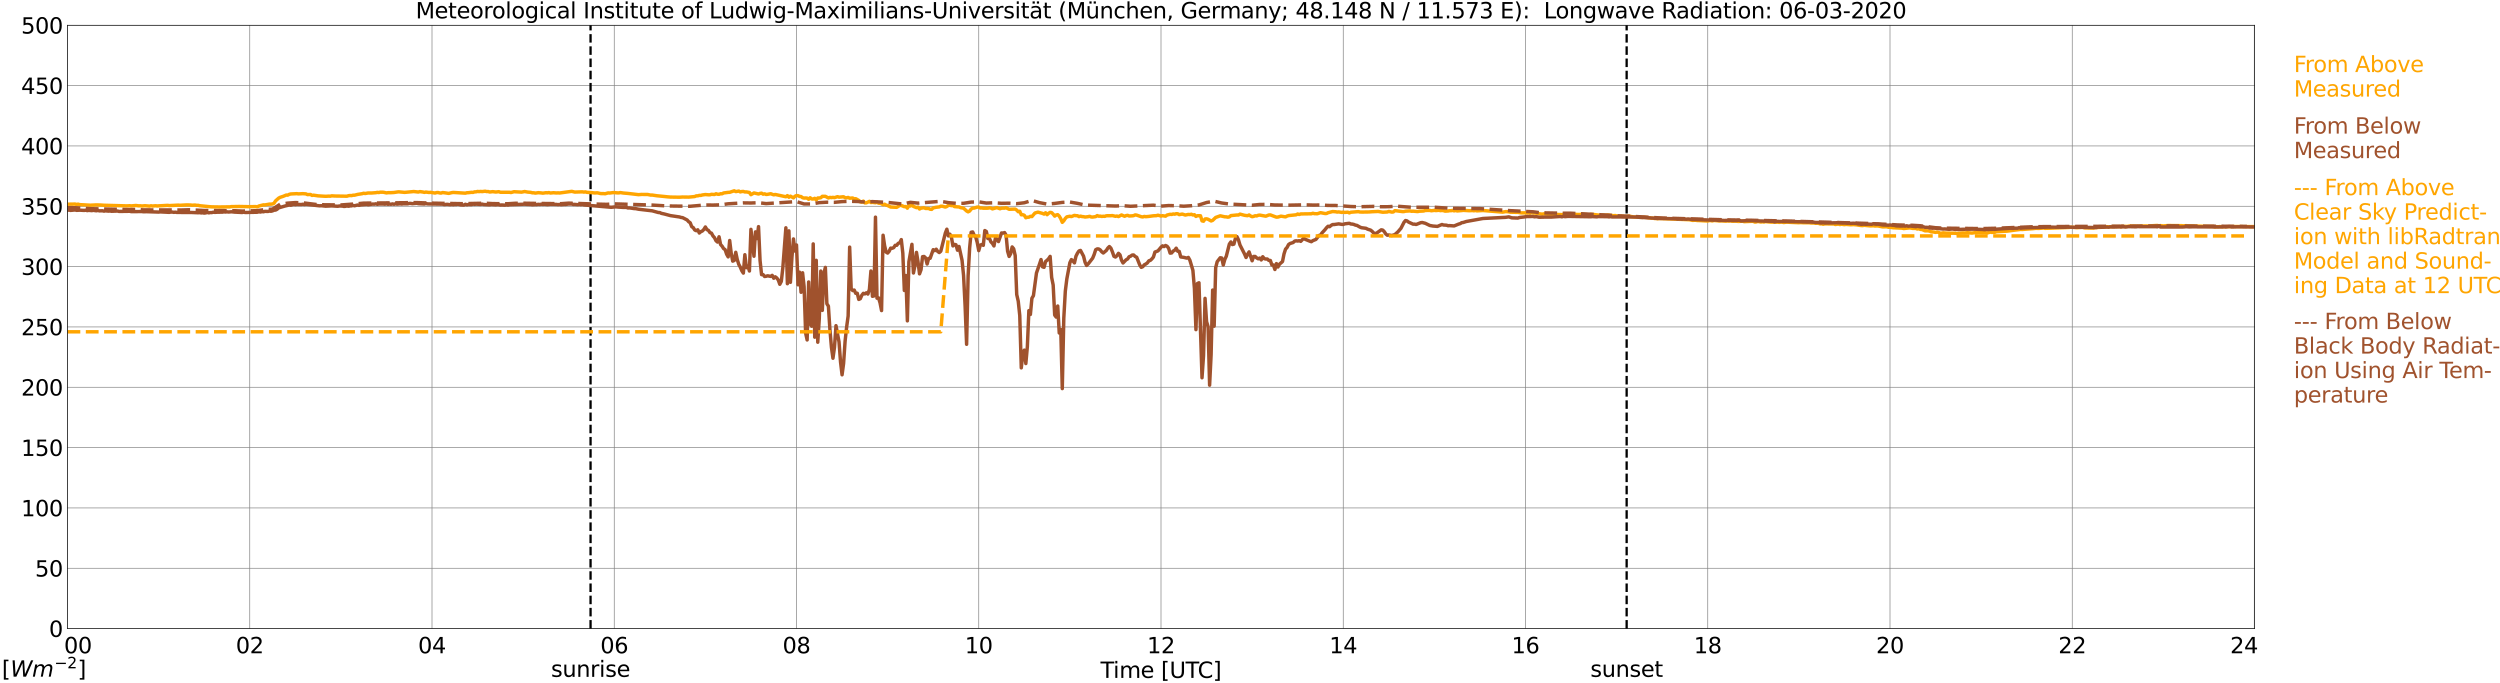 <?xml version="1.0" encoding="utf-8" standalone="no"?>
<!DOCTYPE svg PUBLIC "-//W3C//DTD SVG 1.1//EN"
  "http://www.w3.org/Graphics/SVG/1.1/DTD/svg11.dtd">
<svg xmlns:xlink="http://www.w3.org/1999/xlink" width="1085.4pt" height="296.64pt" viewBox="0 0 1085.4 296.64" xmlns="http://www.w3.org/2000/svg" version="1.1">
 <defs>
  <style type="text/css">*{stroke-linejoin: round; stroke-linecap: butt}</style>
 </defs>
 <g id="figure_1">
  <g id="patch_1">
   <path d="M 0 296.64 
L 1085.4 296.64 
L 1085.4 0 
L 0 0 
z
" style="fill: #ffffff"/>
  </g>
  <g id="axes_1">
   <g id="patch_2">
    <path d="M 29.306 272.909 
L 978.814 272.909 
L 978.814 10.976 
L 29.306 10.976 
z
" style="fill: #ffffff"/>
   </g>
   <g id="patch_3">
    <path d="M 978.814 272.909 
L 978.814 272.909 
L 978.814 10.976 
L 978.814 10.976 
z
" clip-path="url(#pc3ac676981)" style="fill: #d3d3d3; opacity: 0.25; stroke: #d3d3d3; stroke-linejoin: miter"/>
   </g>
   <g id="matplotlib.axis_1">
    <g id="xtick_1">
     <g id="line2d_1">
      <path d="M 29.306 272.909 
L 29.306 10.976 
" clip-path="url(#pc3ac676981)" style="fill: none; stroke: #808080; stroke-width: 0.3; stroke-linecap: square"/>
     </g>
     <g id="line2d_2"/>
     <g id="text_1">
      <!--    00 -->
      <g transform="translate(18.733 283.627) scale(0.095 -0.095)">
       <defs>
        <path id="DejaVuSans-20" transform="scale(0.016)"/>
        <path id="DejaVuSans-30" d="M 2034 4250 
Q 1547 4250 1301 3770 
Q 1056 3291 1056 2328 
Q 1056 1369 1301 889 
Q 1547 409 2034 409 
Q 2525 409 2770 889 
Q 3016 1369 3016 2328 
Q 3016 3291 2770 3770 
Q 2525 4250 2034 4250 
z
M 2034 4750 
Q 2819 4750 3233 4129 
Q 3647 3509 3647 2328 
Q 3647 1150 3233 529 
Q 2819 -91 2034 -91 
Q 1250 -91 836 529 
Q 422 1150 422 2328 
Q 422 3509 836 4129 
Q 1250 4750 2034 4750 
z
" transform="scale(0.016)"/>
       </defs>
       <use xlink:href="#DejaVuSans-20"/>
       <use xlink:href="#DejaVuSans-20" transform="translate(31.787 0)"/>
       <use xlink:href="#DejaVuSans-20" transform="translate(63.574 0)"/>
       <use xlink:href="#DejaVuSans-30" transform="translate(95.361 0)"/>
       <use xlink:href="#DejaVuSans-30" transform="translate(158.984 0)"/>
      </g>
     </g>
    </g>
    <g id="xtick_2">
     <g id="line2d_3">
      <path d="M 108.431 272.909 
L 108.431 10.976 
" clip-path="url(#pc3ac676981)" style="fill: none; stroke: #808080; stroke-width: 0.3; stroke-linecap: square"/>
     </g>
     <g id="line2d_4"/>
     <g id="text_2">
      <!-- 02 -->
      <g transform="translate(102.387 283.627) scale(0.095 -0.095)">
       <defs>
        <path id="DejaVuSans-32" d="M 1228 531 
L 3431 531 
L 3431 0 
L 469 0 
L 469 531 
Q 828 903 1448 1529 
Q 2069 2156 2228 2338 
Q 2531 2678 2651 2914 
Q 2772 3150 2772 3378 
Q 2772 3750 2511 3984 
Q 2250 4219 1831 4219 
Q 1534 4219 1204 4116 
Q 875 4013 500 3803 
L 500 4441 
Q 881 4594 1212 4672 
Q 1544 4750 1819 4750 
Q 2544 4750 2975 4387 
Q 3406 4025 3406 3419 
Q 3406 3131 3298 2873 
Q 3191 2616 2906 2266 
Q 2828 2175 2409 1742 
Q 1991 1309 1228 531 
z
" transform="scale(0.016)"/>
       </defs>
       <use xlink:href="#DejaVuSans-30"/>
       <use xlink:href="#DejaVuSans-32" transform="translate(63.623 0)"/>
      </g>
     </g>
    </g>
    <g id="xtick_3">
     <g id="line2d_5">
      <path d="M 187.557 272.909 
L 187.557 10.976 
" clip-path="url(#pc3ac676981)" style="fill: none; stroke: #808080; stroke-width: 0.3; stroke-linecap: square"/>
     </g>
     <g id="line2d_6"/>
     <g id="text_3">
      <!-- 04 -->
      <g transform="translate(181.513 283.627) scale(0.095 -0.095)">
       <defs>
        <path id="DejaVuSans-34" d="M 2419 4116 
L 825 1625 
L 2419 1625 
L 2419 4116 
z
M 2253 4666 
L 3047 4666 
L 3047 1625 
L 3713 1625 
L 3713 1100 
L 3047 1100 
L 3047 0 
L 2419 0 
L 2419 1100 
L 313 1100 
L 313 1709 
L 2253 4666 
z
" transform="scale(0.016)"/>
       </defs>
       <use xlink:href="#DejaVuSans-30"/>
       <use xlink:href="#DejaVuSans-34" transform="translate(63.623 0)"/>
      </g>
     </g>
    </g>
    <g id="xtick_4">
     <g id="line2d_7">
      <path d="M 266.683 272.909 
L 266.683 10.976 
" clip-path="url(#pc3ac676981)" style="fill: none; stroke: #808080; stroke-width: 0.3; stroke-linecap: square"/>
     </g>
     <g id="line2d_8"/>
     <g id="text_4">
      <!-- 06 -->
      <g transform="translate(260.638 283.627) scale(0.095 -0.095)">
       <defs>
        <path id="DejaVuSans-36" d="M 2113 2584 
Q 1688 2584 1439 2293 
Q 1191 2003 1191 1497 
Q 1191 994 1439 701 
Q 1688 409 2113 409 
Q 2538 409 2786 701 
Q 3034 994 3034 1497 
Q 3034 2003 2786 2293 
Q 2538 2584 2113 2584 
z
M 3366 4563 
L 3366 3988 
Q 3128 4100 2886 4159 
Q 2644 4219 2406 4219 
Q 1781 4219 1451 3797 
Q 1122 3375 1075 2522 
Q 1259 2794 1537 2939 
Q 1816 3084 2150 3084 
Q 2853 3084 3261 2657 
Q 3669 2231 3669 1497 
Q 3669 778 3244 343 
Q 2819 -91 2113 -91 
Q 1303 -91 875 529 
Q 447 1150 447 2328 
Q 447 3434 972 4092 
Q 1497 4750 2381 4750 
Q 2619 4750 2861 4703 
Q 3103 4656 3366 4563 
z
" transform="scale(0.016)"/>
       </defs>
       <use xlink:href="#DejaVuSans-30"/>
       <use xlink:href="#DejaVuSans-36" transform="translate(63.623 0)"/>
      </g>
     </g>
    </g>
    <g id="xtick_5">
     <g id="line2d_9">
      <path d="M 345.808 272.909 
L 345.808 10.976 
" clip-path="url(#pc3ac676981)" style="fill: none; stroke: #808080; stroke-width: 0.3; stroke-linecap: square"/>
     </g>
     <g id="line2d_10"/>
     <g id="text_5">
      <!-- 08 -->
      <g transform="translate(339.764 283.627) scale(0.095 -0.095)">
       <defs>
        <path id="DejaVuSans-38" d="M 2034 2216 
Q 1584 2216 1326 1975 
Q 1069 1734 1069 1313 
Q 1069 891 1326 650 
Q 1584 409 2034 409 
Q 2484 409 2743 651 
Q 3003 894 3003 1313 
Q 3003 1734 2745 1975 
Q 2488 2216 2034 2216 
z
M 1403 2484 
Q 997 2584 770 2862 
Q 544 3141 544 3541 
Q 544 4100 942 4425 
Q 1341 4750 2034 4750 
Q 2731 4750 3128 4425 
Q 3525 4100 3525 3541 
Q 3525 3141 3298 2862 
Q 3072 2584 2669 2484 
Q 3125 2378 3379 2068 
Q 3634 1759 3634 1313 
Q 3634 634 3220 271 
Q 2806 -91 2034 -91 
Q 1263 -91 848 271 
Q 434 634 434 1313 
Q 434 1759 690 2068 
Q 947 2378 1403 2484 
z
M 1172 3481 
Q 1172 3119 1398 2916 
Q 1625 2713 2034 2713 
Q 2441 2713 2670 2916 
Q 2900 3119 2900 3481 
Q 2900 3844 2670 4047 
Q 2441 4250 2034 4250 
Q 1625 4250 1398 4047 
Q 1172 3844 1172 3481 
z
" transform="scale(0.016)"/>
       </defs>
       <use xlink:href="#DejaVuSans-30"/>
       <use xlink:href="#DejaVuSans-38" transform="translate(63.623 0)"/>
      </g>
     </g>
    </g>
    <g id="xtick_6">
     <g id="line2d_11">
      <path d="M 424.934 272.909 
L 424.934 10.976 
" clip-path="url(#pc3ac676981)" style="fill: none; stroke: #808080; stroke-width: 0.3; stroke-linecap: square"/>
     </g>
     <g id="line2d_12"/>
     <g id="text_6">
      <!-- 10 -->
      <g transform="translate(418.89 283.627) scale(0.095 -0.095)">
       <defs>
        <path id="DejaVuSans-31" d="M 794 531 
L 1825 531 
L 1825 4091 
L 703 3866 
L 703 4441 
L 1819 4666 
L 2450 4666 
L 2450 531 
L 3481 531 
L 3481 0 
L 794 0 
L 794 531 
z
" transform="scale(0.016)"/>
       </defs>
       <use xlink:href="#DejaVuSans-31"/>
       <use xlink:href="#DejaVuSans-30" transform="translate(63.623 0)"/>
      </g>
     </g>
    </g>
    <g id="xtick_7">
     <g id="line2d_13">
      <path d="M 504.06 272.909 
L 504.06 10.976 
" clip-path="url(#pc3ac676981)" style="fill: none; stroke: #808080; stroke-width: 0.3; stroke-linecap: square"/>
     </g>
     <g id="line2d_14"/>
     <g id="text_7">
      <!-- 12 -->
      <g transform="translate(498.015 283.627) scale(0.095 -0.095)">
       <use xlink:href="#DejaVuSans-31"/>
       <use xlink:href="#DejaVuSans-32" transform="translate(63.623 0)"/>
      </g>
     </g>
    </g>
    <g id="xtick_8">
     <g id="line2d_15">
      <path d="M 583.185 272.909 
L 583.185 10.976 
" clip-path="url(#pc3ac676981)" style="fill: none; stroke: #808080; stroke-width: 0.3; stroke-linecap: square"/>
     </g>
     <g id="line2d_16"/>
     <g id="text_8">
      <!-- 14 -->
      <g transform="translate(577.141 283.627) scale(0.095 -0.095)">
       <use xlink:href="#DejaVuSans-31"/>
       <use xlink:href="#DejaVuSans-34" transform="translate(63.623 0)"/>
      </g>
     </g>
    </g>
    <g id="xtick_9">
     <g id="line2d_17">
      <path d="M 662.311 272.909 
L 662.311 10.976 
" clip-path="url(#pc3ac676981)" style="fill: none; stroke: #808080; stroke-width: 0.3; stroke-linecap: square"/>
     </g>
     <g id="line2d_18"/>
     <g id="text_9">
      <!-- 16 -->
      <g transform="translate(656.267 283.627) scale(0.095 -0.095)">
       <use xlink:href="#DejaVuSans-31"/>
       <use xlink:href="#DejaVuSans-36" transform="translate(63.623 0)"/>
      </g>
     </g>
    </g>
    <g id="xtick_10">
     <g id="line2d_19">
      <path d="M 741.437 272.909 
L 741.437 10.976 
" clip-path="url(#pc3ac676981)" style="fill: none; stroke: #808080; stroke-width: 0.3; stroke-linecap: square"/>
     </g>
     <g id="line2d_20"/>
     <g id="text_10">
      <!-- 18 -->
      <g transform="translate(735.392 283.627) scale(0.095 -0.095)">
       <use xlink:href="#DejaVuSans-31"/>
       <use xlink:href="#DejaVuSans-38" transform="translate(63.623 0)"/>
      </g>
     </g>
    </g>
    <g id="xtick_11">
     <g id="line2d_21">
      <path d="M 820.562 272.909 
L 820.562 10.976 
" clip-path="url(#pc3ac676981)" style="fill: none; stroke: #808080; stroke-width: 0.3; stroke-linecap: square"/>
     </g>
     <g id="line2d_22"/>
     <g id="text_11">
      <!-- 20 -->
      <g transform="translate(814.518 283.627) scale(0.095 -0.095)">
       <use xlink:href="#DejaVuSans-32"/>
       <use xlink:href="#DejaVuSans-30" transform="translate(63.623 0)"/>
      </g>
     </g>
    </g>
    <g id="xtick_12">
     <g id="line2d_23">
      <path d="M 899.688 272.909 
L 899.688 10.976 
" clip-path="url(#pc3ac676981)" style="fill: none; stroke: #808080; stroke-width: 0.3; stroke-linecap: square"/>
     </g>
     <g id="line2d_24"/>
     <g id="text_12">
      <!-- 22 -->
      <g transform="translate(893.644 283.627) scale(0.095 -0.095)">
       <use xlink:href="#DejaVuSans-32"/>
       <use xlink:href="#DejaVuSans-32" transform="translate(63.623 0)"/>
      </g>
     </g>
    </g>
    <g id="xtick_13">
     <g id="line2d_25">
      <path d="M 978.814 272.909 
L 978.814 10.976 
" clip-path="url(#pc3ac676981)" style="fill: none; stroke: #808080; stroke-width: 0.3; stroke-linecap: square"/>
     </g>
     <g id="line2d_26"/>
     <g id="text_13">
      <!-- 24    -->
      <g transform="translate(968.241 283.627) scale(0.095 -0.095)">
       <use xlink:href="#DejaVuSans-32"/>
       <use xlink:href="#DejaVuSans-34" transform="translate(63.623 0)"/>
       <use xlink:href="#DejaVuSans-20" transform="translate(127.246 0)"/>
       <use xlink:href="#DejaVuSans-20" transform="translate(159.033 0)"/>
       <use xlink:href="#DejaVuSans-20" transform="translate(190.82 0)"/>
      </g>
     </g>
    </g>
    <g id="text_14">
     <!-- Time [UTC] -->
     <g transform="translate(477.806 294.322) scale(0.095 -0.095)">
      <defs>
       <path id="DejaVuSans-54" d="M -19 4666 
L 3928 4666 
L 3928 4134 
L 2272 4134 
L 2272 0 
L 1638 0 
L 1638 4134 
L -19 4134 
L -19 4666 
z
" transform="scale(0.016)"/>
       <path id="DejaVuSans-69" d="M 603 3500 
L 1178 3500 
L 1178 0 
L 603 0 
L 603 3500 
z
M 603 4863 
L 1178 4863 
L 1178 4134 
L 603 4134 
L 603 4863 
z
" transform="scale(0.016)"/>
       <path id="DejaVuSans-6d" d="M 3328 2828 
Q 3544 3216 3844 3400 
Q 4144 3584 4550 3584 
Q 5097 3584 5394 3201 
Q 5691 2819 5691 2113 
L 5691 0 
L 5113 0 
L 5113 2094 
Q 5113 2597 4934 2840 
Q 4756 3084 4391 3084 
Q 3944 3084 3684 2787 
Q 3425 2491 3425 1978 
L 3425 0 
L 2847 0 
L 2847 2094 
Q 2847 2600 2669 2842 
Q 2491 3084 2119 3084 
Q 1678 3084 1418 2786 
Q 1159 2488 1159 1978 
L 1159 0 
L 581 0 
L 581 3500 
L 1159 3500 
L 1159 2956 
Q 1356 3278 1631 3431 
Q 1906 3584 2284 3584 
Q 2666 3584 2933 3390 
Q 3200 3197 3328 2828 
z
" transform="scale(0.016)"/>
       <path id="DejaVuSans-65" d="M 3597 1894 
L 3597 1613 
L 953 1613 
Q 991 1019 1311 708 
Q 1631 397 2203 397 
Q 2534 397 2845 478 
Q 3156 559 3463 722 
L 3463 178 
Q 3153 47 2828 -22 
Q 2503 -91 2169 -91 
Q 1331 -91 842 396 
Q 353 884 353 1716 
Q 353 2575 817 3079 
Q 1281 3584 2069 3584 
Q 2775 3584 3186 3129 
Q 3597 2675 3597 1894 
z
M 3022 2063 
Q 3016 2534 2758 2815 
Q 2500 3097 2075 3097 
Q 1594 3097 1305 2825 
Q 1016 2553 972 2059 
L 3022 2063 
z
" transform="scale(0.016)"/>
       <path id="DejaVuSans-5b" d="M 550 4863 
L 1875 4863 
L 1875 4416 
L 1125 4416 
L 1125 -397 
L 1875 -397 
L 1875 -844 
L 550 -844 
L 550 4863 
z
" transform="scale(0.016)"/>
       <path id="DejaVuSans-55" d="M 556 4666 
L 1191 4666 
L 1191 1831 
Q 1191 1081 1462 751 
Q 1734 422 2344 422 
Q 2950 422 3222 751 
Q 3494 1081 3494 1831 
L 3494 4666 
L 4128 4666 
L 4128 1753 
Q 4128 841 3676 375 
Q 3225 -91 2344 -91 
Q 1459 -91 1007 375 
Q 556 841 556 1753 
L 556 4666 
z
" transform="scale(0.016)"/>
       <path id="DejaVuSans-43" d="M 4122 4306 
L 4122 3641 
Q 3803 3938 3442 4084 
Q 3081 4231 2675 4231 
Q 1875 4231 1450 3742 
Q 1025 3253 1025 2328 
Q 1025 1406 1450 917 
Q 1875 428 2675 428 
Q 3081 428 3442 575 
Q 3803 722 4122 1019 
L 4122 359 
Q 3791 134 3420 21 
Q 3050 -91 2638 -91 
Q 1578 -91 968 557 
Q 359 1206 359 2328 
Q 359 3453 968 4101 
Q 1578 4750 2638 4750 
Q 3056 4750 3426 4639 
Q 3797 4528 4122 4306 
z
" transform="scale(0.016)"/>
       <path id="DejaVuSans-5d" d="M 1947 4863 
L 1947 -844 
L 622 -844 
L 622 -397 
L 1369 -397 
L 1369 4416 
L 622 4416 
L 622 4863 
L 1947 4863 
z
" transform="scale(0.016)"/>
      </defs>
      <use xlink:href="#DejaVuSans-54"/>
      <use xlink:href="#DejaVuSans-69" transform="translate(57.959 0)"/>
      <use xlink:href="#DejaVuSans-6d" transform="translate(85.742 0)"/>
      <use xlink:href="#DejaVuSans-65" transform="translate(183.154 0)"/>
      <use xlink:href="#DejaVuSans-20" transform="translate(244.678 0)"/>
      <use xlink:href="#DejaVuSans-5b" transform="translate(276.465 0)"/>
      <use xlink:href="#DejaVuSans-55" transform="translate(315.479 0)"/>
      <use xlink:href="#DejaVuSans-54" transform="translate(388.672 0)"/>
      <use xlink:href="#DejaVuSans-43" transform="translate(443.881 0)"/>
      <use xlink:href="#DejaVuSans-5d" transform="translate(513.705 0)"/>
     </g>
    </g>
   </g>
   <g id="matplotlib.axis_2">
    <g id="ytick_1">
     <g id="line2d_27">
      <path d="M 29.306 272.909 
L 978.814 272.909 
" clip-path="url(#pc3ac676981)" style="fill: none; stroke: #808080; stroke-width: 0.3; stroke-linecap: square"/>
     </g>
     <g id="line2d_28"/>
     <g id="text_15">
      <!-- 0 -->
      <g transform="translate(21.261 276.518) scale(0.095 -0.095)">
       <use xlink:href="#DejaVuSans-30"/>
      </g>
     </g>
    </g>
    <g id="ytick_2">
     <g id="line2d_29">
      <path d="M 29.306 246.715 
L 978.814 246.715 
" clip-path="url(#pc3ac676981)" style="fill: none; stroke: #808080; stroke-width: 0.3; stroke-linecap: square"/>
     </g>
     <g id="line2d_30"/>
     <g id="text_16">
      <!-- 50 -->
      <g transform="translate(15.217 250.325) scale(0.095 -0.095)">
       <defs>
        <path id="DejaVuSans-35" d="M 691 4666 
L 3169 4666 
L 3169 4134 
L 1269 4134 
L 1269 2991 
Q 1406 3038 1543 3061 
Q 1681 3084 1819 3084 
Q 2600 3084 3056 2656 
Q 3513 2228 3513 1497 
Q 3513 744 3044 326 
Q 2575 -91 1722 -91 
Q 1428 -91 1123 -41 
Q 819 9 494 109 
L 494 744 
Q 775 591 1075 516 
Q 1375 441 1709 441 
Q 2250 441 2565 725 
Q 2881 1009 2881 1497 
Q 2881 1984 2565 2268 
Q 2250 2553 1709 2553 
Q 1456 2553 1204 2497 
Q 953 2441 691 2322 
L 691 4666 
z
" transform="scale(0.016)"/>
       </defs>
       <use xlink:href="#DejaVuSans-35"/>
       <use xlink:href="#DejaVuSans-30" transform="translate(63.623 0)"/>
      </g>
     </g>
    </g>
    <g id="ytick_3">
     <g id="line2d_31">
      <path d="M 29.306 220.522 
L 978.814 220.522 
" clip-path="url(#pc3ac676981)" style="fill: none; stroke: #808080; stroke-width: 0.3; stroke-linecap: square"/>
     </g>
     <g id="line2d_32"/>
     <g id="text_17">
      <!-- 100 -->
      <g transform="translate(9.173 224.131) scale(0.095 -0.095)">
       <use xlink:href="#DejaVuSans-31"/>
       <use xlink:href="#DejaVuSans-30" transform="translate(63.623 0)"/>
       <use xlink:href="#DejaVuSans-30" transform="translate(127.246 0)"/>
      </g>
     </g>
    </g>
    <g id="ytick_4">
     <g id="line2d_33">
      <path d="M 29.306 194.329 
L 978.814 194.329 
" clip-path="url(#pc3ac676981)" style="fill: none; stroke: #808080; stroke-width: 0.3; stroke-linecap: square"/>
     </g>
     <g id="line2d_34"/>
     <g id="text_18">
      <!-- 150 -->
      <g transform="translate(9.173 197.938) scale(0.095 -0.095)">
       <use xlink:href="#DejaVuSans-31"/>
       <use xlink:href="#DejaVuSans-35" transform="translate(63.623 0)"/>
       <use xlink:href="#DejaVuSans-30" transform="translate(127.246 0)"/>
      </g>
     </g>
    </g>
    <g id="ytick_5">
     <g id="line2d_35">
      <path d="M 29.306 168.136 
L 978.814 168.136 
" clip-path="url(#pc3ac676981)" style="fill: none; stroke: #808080; stroke-width: 0.3; stroke-linecap: square"/>
     </g>
     <g id="line2d_36"/>
     <g id="text_19">
      <!-- 200 -->
      <g transform="translate(9.173 171.745) scale(0.095 -0.095)">
       <use xlink:href="#DejaVuSans-32"/>
       <use xlink:href="#DejaVuSans-30" transform="translate(63.623 0)"/>
       <use xlink:href="#DejaVuSans-30" transform="translate(127.246 0)"/>
      </g>
     </g>
    </g>
    <g id="ytick_6">
     <g id="line2d_37">
      <path d="M 29.306 141.942 
L 978.814 141.942 
" clip-path="url(#pc3ac676981)" style="fill: none; stroke: #808080; stroke-width: 0.3; stroke-linecap: square"/>
     </g>
     <g id="line2d_38"/>
     <g id="text_20">
      <!-- 250 -->
      <g transform="translate(9.173 145.551) scale(0.095 -0.095)">
       <use xlink:href="#DejaVuSans-32"/>
       <use xlink:href="#DejaVuSans-35" transform="translate(63.623 0)"/>
       <use xlink:href="#DejaVuSans-30" transform="translate(127.246 0)"/>
      </g>
     </g>
    </g>
    <g id="ytick_7">
     <g id="line2d_39">
      <path d="M 29.306 115.749 
L 978.814 115.749 
" clip-path="url(#pc3ac676981)" style="fill: none; stroke: #808080; stroke-width: 0.3; stroke-linecap: square"/>
     </g>
     <g id="line2d_40"/>
     <g id="text_21">
      <!-- 300 -->
      <g transform="translate(9.173 119.358) scale(0.095 -0.095)">
       <defs>
        <path id="DejaVuSans-33" d="M 2597 2516 
Q 3050 2419 3304 2112 
Q 3559 1806 3559 1356 
Q 3559 666 3084 287 
Q 2609 -91 1734 -91 
Q 1441 -91 1130 -33 
Q 819 25 488 141 
L 488 750 
Q 750 597 1062 519 
Q 1375 441 1716 441 
Q 2309 441 2620 675 
Q 2931 909 2931 1356 
Q 2931 1769 2642 2001 
Q 2353 2234 1838 2234 
L 1294 2234 
L 1294 2753 
L 1863 2753 
Q 2328 2753 2575 2939 
Q 2822 3125 2822 3475 
Q 2822 3834 2567 4026 
Q 2313 4219 1838 4219 
Q 1578 4219 1281 4162 
Q 984 4106 628 3988 
L 628 4550 
Q 988 4650 1302 4700 
Q 1616 4750 1894 4750 
Q 2613 4750 3031 4423 
Q 3450 4097 3450 3541 
Q 3450 3153 3228 2886 
Q 3006 2619 2597 2516 
z
" transform="scale(0.016)"/>
       </defs>
       <use xlink:href="#DejaVuSans-33"/>
       <use xlink:href="#DejaVuSans-30" transform="translate(63.623 0)"/>
       <use xlink:href="#DejaVuSans-30" transform="translate(127.246 0)"/>
      </g>
     </g>
    </g>
    <g id="ytick_8">
     <g id="line2d_41">
      <path d="M 29.306 89.556 
L 978.814 89.556 
" clip-path="url(#pc3ac676981)" style="fill: none; stroke: #808080; stroke-width: 0.3; stroke-linecap: square"/>
     </g>
     <g id="line2d_42"/>
     <g id="text_22">
      <!-- 350 -->
      <g transform="translate(9.173 93.165) scale(0.095 -0.095)">
       <use xlink:href="#DejaVuSans-33"/>
       <use xlink:href="#DejaVuSans-35" transform="translate(63.623 0)"/>
       <use xlink:href="#DejaVuSans-30" transform="translate(127.246 0)"/>
      </g>
     </g>
    </g>
    <g id="ytick_9">
     <g id="line2d_43">
      <path d="M 29.306 63.362 
L 978.814 63.362 
" clip-path="url(#pc3ac676981)" style="fill: none; stroke: #808080; stroke-width: 0.3; stroke-linecap: square"/>
     </g>
     <g id="line2d_44"/>
     <g id="text_23">
      <!-- 400 -->
      <g transform="translate(9.173 66.972) scale(0.095 -0.095)">
       <use xlink:href="#DejaVuSans-34"/>
       <use xlink:href="#DejaVuSans-30" transform="translate(63.623 0)"/>
       <use xlink:href="#DejaVuSans-30" transform="translate(127.246 0)"/>
      </g>
     </g>
    </g>
    <g id="ytick_10">
     <g id="line2d_45">
      <path d="M 29.306 37.169 
L 978.814 37.169 
" clip-path="url(#pc3ac676981)" style="fill: none; stroke: #808080; stroke-width: 0.3; stroke-linecap: square"/>
     </g>
     <g id="line2d_46"/>
     <g id="text_24">
      <!-- 450 -->
      <g transform="translate(9.173 40.778) scale(0.095 -0.095)">
       <use xlink:href="#DejaVuSans-34"/>
       <use xlink:href="#DejaVuSans-35" transform="translate(63.623 0)"/>
       <use xlink:href="#DejaVuSans-30" transform="translate(127.246 0)"/>
      </g>
     </g>
    </g>
    <g id="ytick_11">
     <g id="line2d_47">
      <path d="M 29.306 10.976 
L 978.814 10.976 
" clip-path="url(#pc3ac676981)" style="fill: none; stroke: #808080; stroke-width: 0.3; stroke-linecap: square"/>
     </g>
     <g id="line2d_48"/>
     <g id="text_25">
      <!-- 500 -->
      <g transform="translate(9.173 14.585) scale(0.095 -0.095)">
       <use xlink:href="#DejaVuSans-35"/>
       <use xlink:href="#DejaVuSans-30" transform="translate(63.623 0)"/>
       <use xlink:href="#DejaVuSans-30" transform="translate(127.246 0)"/>
      </g>
     </g>
    </g>
   </g>
   <g id="line2d_49">
    <path d="M 256.396 272.909 
L 256.396 10.976 
" clip-path="url(#pc3ac676981)" style="fill: none; stroke-dasharray: 3.7,1.6; stroke-dashoffset: 0; stroke: #000000"/>
   </g>
   <g id="line2d_50">
    <path d="M 706.226 272.909 
L 706.226 10.976 
" clip-path="url(#pc3ac676981)" style="fill: none; stroke-dasharray: 3.7,1.6; stroke-dashoffset: 0; stroke: #000000"/>
   </g>
   <g id="line2d_51">
    <path d="M 29.306 88.655 
L 32.603 88.597 
L 33.262 88.759 
L 33.921 88.639 
L 34.581 88.843 
L 36.559 88.943 
L 39.197 89.089 
L 41.834 88.958 
L 43.812 89.016 
L 45.131 89.11 
L 55.022 89.383 
L 56.34 89.32 
L 57 89.393 
L 58.978 89.215 
L 60.297 89.372 
L 60.956 89.346 
L 61.615 89.435 
L 62.934 89.325 
L 64.253 89.425 
L 64.912 89.493 
L 65.572 89.341 
L 66.231 89.44 
L 67.55 89.33 
L 68.209 89.414 
L 72.825 89.157 
L 73.484 89.257 
L 77.441 89.053 
L 78.1 89.126 
L 80.737 88.979 
L 82.716 88.99 
L 83.375 89.095 
L 84.694 89.027 
L 85.353 89.147 
L 86.013 89.131 
L 86.672 89.304 
L 90.628 89.702 
L 91.947 89.807 
L 95.244 89.865 
L 99.86 89.802 
L 100.519 89.687 
L 101.838 89.681 
L 103.816 89.645 
L 107.772 89.723 
L 111.069 89.702 
L 111.728 89.807 
L 112.388 89.446 
L 114.366 88.943 
L 115.025 88.969 
L 117.003 88.618 
L 117.663 88.639 
L 118.322 88.539 
L 118.982 88.241 
L 119.641 87.214 
L 120.96 86.04 
L 121.619 85.674 
L 122.938 85.244 
L 124.257 84.689 
L 124.916 84.72 
L 125.575 84.38 
L 126.235 84.212 
L 128.872 84.081 
L 129.532 84.176 
L 131.51 84.081 
L 132.829 84.181 
L 133.488 84.49 
L 134.807 84.427 
L 135.466 84.841 
L 136.125 84.736 
L 138.104 85.035 
L 141.4 85.228 
L 142.719 85.15 
L 143.379 85.187 
L 144.038 85.024 
L 145.357 85.103 
L 147.335 85.134 
L 150.632 85.187 
L 151.291 84.967 
L 151.951 84.888 
L 152.61 84.93 
L 153.269 84.757 
L 153.929 84.747 
L 155.247 84.411 
L 157.226 84.097 
L 157.885 83.893 
L 158.544 84.018 
L 159.863 83.777 
L 161.182 83.804 
L 163.16 83.657 
L 163.819 83.521 
L 164.479 83.594 
L 165.138 83.426 
L 166.457 83.463 
L 167.776 83.751 
L 168.435 83.657 
L 169.754 83.646 
L 171.073 83.573 
L 172.391 83.369 
L 173.051 83.28 
L 175.688 83.526 
L 179.645 83.159 
L 181.623 83.379 
L 182.282 83.18 
L 183.601 83.369 
L 184.26 83.521 
L 184.92 83.384 
L 186.238 83.568 
L 186.898 83.505 
L 188.876 83.809 
L 189.535 83.615 
L 190.195 83.584 
L 190.854 83.762 
L 191.513 83.825 
L 192.173 83.594 
L 193.492 83.762 
L 194.81 83.966 
L 196.129 83.641 
L 196.788 83.547 
L 202.063 83.866 
L 202.723 83.673 
L 203.382 83.657 
L 204.701 83.494 
L 205.36 83.536 
L 206.02 83.306 
L 206.679 83.28 
L 207.339 83.123 
L 207.998 83.191 
L 208.657 83.112 
L 209.317 83.18 
L 210.635 83.018 
L 211.295 83.175 
L 211.954 83.159 
L 212.614 83.364 
L 213.932 83.206 
L 215.251 83.374 
L 216.57 83.217 
L 217.229 83.468 
L 220.526 83.479 
L 221.186 83.468 
L 221.845 83.589 
L 223.164 83.233 
L 226.461 83.421 
L 227.779 83.154 
L 229.098 83.4 
L 230.417 83.51 
L 231.076 83.709 
L 231.736 83.694 
L 232.395 83.845 
L 233.714 83.652 
L 235.033 83.762 
L 235.692 83.866 
L 237.011 83.667 
L 237.67 83.72 
L 238.329 83.61 
L 238.989 83.804 
L 240.308 83.673 
L 241.626 83.783 
L 242.286 83.725 
L 242.945 83.788 
L 248.22 83.075 
L 249.539 83.395 
L 252.836 83.285 
L 253.495 83.405 
L 254.155 83.311 
L 254.814 83.5 
L 256.792 83.615 
L 258.111 83.767 
L 259.43 83.725 
L 260.748 84.039 
L 262.067 84.055 
L 262.726 84.118 
L 264.045 83.751 
L 264.705 83.809 
L 266.023 83.636 
L 266.683 83.615 
L 268.002 83.741 
L 268.661 83.751 
L 269.32 83.61 
L 270.639 83.809 
L 272.617 83.976 
L 274.595 84.202 
L 277.233 84.516 
L 278.552 84.411 
L 281.189 84.437 
L 282.508 84.705 
L 283.167 84.684 
L 285.145 84.982 
L 288.442 85.307 
L 289.761 85.449 
L 291.08 85.559 
L 295.036 85.621 
L 296.355 85.538 
L 298.992 85.579 
L 300.311 85.464 
L 301.63 85.333 
L 302.289 85.029 
L 302.949 85.024 
L 303.608 84.83 
L 304.267 84.846 
L 304.927 84.642 
L 306.246 84.464 
L 307.564 84.574 
L 308.224 84.579 
L 308.883 84.354 
L 310.202 84.453 
L 310.861 84.123 
L 311.521 84.322 
L 312.18 84.364 
L 312.839 84.113 
L 313.499 84.144 
L 314.158 83.777 
L 316.136 83.521 
L 316.796 83.494 
L 318.774 82.834 
L 319.433 83.196 
L 320.752 82.955 
L 321.411 83.322 
L 322.071 83.154 
L 322.73 83.117 
L 323.39 83.343 
L 324.049 83.316 
L 325.368 83.568 
L 326.027 84.526 
L 327.346 83.772 
L 328.665 84.076 
L 329.324 84.244 
L 329.983 83.966 
L 330.643 83.861 
L 331.302 84.301 
L 331.961 84.139 
L 332.621 84.427 
L 333.28 84.364 
L 334.599 84.102 
L 335.918 84.595 
L 336.577 84.427 
L 341.193 85.428 
L 341.852 84.935 
L 342.512 85.637 
L 343.171 85.166 
L 344.49 85.904 
L 345.149 85.208 
L 345.808 84.909 
L 346.468 84.961 
L 347.127 85.281 
L 347.787 85.338 
L 348.446 85.841 
L 349.105 86.004 
L 349.765 85.946 
L 350.424 86.014 
L 351.083 86.522 
L 351.743 85.862 
L 352.402 86.386 
L 353.062 86.402 
L 353.721 86.103 
L 354.38 86.837 
L 355.04 85.957 
L 355.699 85.962 
L 356.359 85.847 
L 357.018 85.228 
L 358.337 85.234 
L 359.655 85.946 
L 360.315 85.695 
L 360.974 85.794 
L 361.634 85.684 
L 362.293 85.815 
L 363.612 85.386 
L 364.271 85.606 
L 366.249 85.422 
L 366.909 85.847 
L 367.568 85.889 
L 368.227 85.721 
L 368.887 86.056 
L 370.206 85.957 
L 370.865 86.35 
L 371.524 86.255 
L 372.843 87.015 
L 373.502 87.617 
L 374.162 87.78 
L 374.821 87.319 
L 375.481 88.084 
L 376.14 88.052 
L 377.459 87.413 
L 378.118 87.932 
L 378.777 87.848 
L 380.096 88.031 
L 380.756 87.759 
L 381.415 88.22 
L 382.074 88.256 
L 382.734 88.471 
L 383.393 88.89 
L 384.053 88.665 
L 384.712 89.037 
L 385.371 89.241 
L 386.69 89.891 
L 389.328 90.017 
L 390.646 89.173 
L 391.306 89.199 
L 392.624 89.744 
L 393.284 89.671 
L 393.943 90.378 
L 394.603 89.309 
L 395.262 89.435 
L 395.921 89 
L 396.581 89.618 
L 397.899 90.163 
L 398.559 89.928 
L 399.218 90.745 
L 399.878 90.368 
L 401.196 90.2 
L 401.856 90.514 
L 403.175 90.52 
L 403.834 90.834 
L 404.493 90.902 
L 405.153 90.268 
L 406.471 89.985 
L 407.79 89.844 
L 408.45 89.514 
L 409.109 89.519 
L 410.428 89.907 
L 411.087 89.65 
L 411.746 89.178 
L 412.406 89.116 
L 413.065 89.288 
L 413.725 89.22 
L 414.384 89.697 
L 415.703 89.812 
L 416.362 89.839 
L 417.022 90.148 
L 418.34 90.394 
L 419.659 91.599 
L 420.318 91.976 
L 420.978 91.625 
L 421.637 90.755 
L 422.297 90.394 
L 422.956 90.331 
L 424.275 89.917 
L 424.934 89.917 
L 425.593 90.326 
L 426.253 90.273 
L 426.912 90.404 
L 428.89 90.378 
L 429.55 90.231 
L 430.209 90.32 
L 430.869 90.692 
L 432.187 90.31 
L 432.847 90.153 
L 434.165 90.64 
L 434.825 90.378 
L 436.144 90.368 
L 436.803 90.195 
L 438.122 90.86 
L 440.759 90.771 
L 441.419 91.222 
L 442.078 91.929 
L 442.737 91.719 
L 443.397 93.249 
L 444.056 93.228 
L 444.716 93.464 
L 445.375 94.538 
L 446.034 94.318 
L 446.694 94.297 
L 447.353 93.914 
L 448.012 94.035 
L 449.331 92.484 
L 450.65 92.102 
L 452.628 92.657 
L 453.287 92.95 
L 453.947 92.374 
L 454.606 93.207 
L 455.266 92.599 
L 455.925 92.201 
L 456.584 92.306 
L 457.244 92.976 
L 457.903 93.83 
L 458.563 93.338 
L 459.222 93.196 
L 459.881 93.841 
L 460.541 94.946 
L 461.2 96.528 
L 461.859 95.847 
L 462.519 94.831 
L 463.178 94.139 
L 464.497 93.888 
L 465.156 94.04 
L 466.475 93.511 
L 467.134 93.642 
L 467.794 93.657 
L 468.453 94.05 
L 469.113 93.825 
L 469.772 94.029 
L 470.431 94.066 
L 471.091 94.223 
L 472.409 94.077 
L 473.069 93.904 
L 473.728 94.202 
L 474.388 94.239 
L 475.706 94.045 
L 476.366 93.6 
L 477.025 93.872 
L 477.685 93.836 
L 478.344 93.977 
L 479.003 93.878 
L 479.663 93.935 
L 480.322 93.678 
L 482.3 93.652 
L 482.96 93.605 
L 484.278 93.909 
L 484.938 93.783 
L 485.597 94.029 
L 486.916 93.322 
L 488.235 93.893 
L 488.894 93.61 
L 489.553 93.479 
L 490.213 93.778 
L 491.532 93.715 
L 492.191 93.621 
L 492.85 93.296 
L 493.51 93.406 
L 495.488 94.087 
L 496.147 94.187 
L 496.807 93.961 
L 497.466 94.077 
L 498.785 93.961 
L 500.763 93.689 
L 502.082 93.631 
L 502.741 93.422 
L 504.06 93.799 
L 504.719 93.647 
L 506.038 93.857 
L 506.697 93.359 
L 508.016 93.034 
L 508.675 93.107 
L 509.335 92.898 
L 509.994 92.997 
L 510.654 92.783 
L 511.313 92.814 
L 511.972 93.186 
L 513.291 92.935 
L 514.61 93.364 
L 515.929 93.092 
L 516.588 93.155 
L 517.247 93.013 
L 517.907 93.354 
L 518.566 93.217 
L 519.226 93.967 
L 519.885 93.657 
L 521.204 93.678 
L 521.863 95.889 
L 522.522 96.046 
L 523.182 95.072 
L 523.841 95.004 
L 524.501 95.198 
L 525.819 95.931 
L 526.479 95.68 
L 527.797 94.407 
L 529.116 93.94 
L 529.776 93.694 
L 531.754 94.129 
L 532.413 94.15 
L 533.073 94.297 
L 533.732 94.166 
L 534.391 93.605 
L 537.029 93.338 
L 537.688 93.364 
L 538.348 92.961 
L 540.326 93.479 
L 541.644 93.652 
L 542.304 93.327 
L 542.963 93.778 
L 543.623 94.092 
L 544.282 93.94 
L 544.941 93.663 
L 545.601 93.757 
L 546.26 93.474 
L 546.919 93.38 
L 549.557 93.867 
L 550.876 93.343 
L 551.535 93.301 
L 553.513 94.045 
L 554.173 94.281 
L 554.832 94.239 
L 556.151 93.846 
L 558.129 94.166 
L 558.788 93.809 
L 559.448 93.6 
L 562.745 93.259 
L 563.404 92.914 
L 564.063 93.134 
L 564.723 92.887 
L 569.338 92.819 
L 569.998 92.578 
L 570.657 92.772 
L 571.976 92.793 
L 573.295 92.332 
L 575.273 92.704 
L 575.932 92.694 
L 576.592 92.358 
L 578.57 91.845 
L 579.889 91.934 
L 580.548 92.075 
L 581.207 92.002 
L 582.526 92.217 
L 583.185 92.096 
L 583.845 92.222 
L 585.164 92.123 
L 585.823 92.432 
L 586.482 92.138 
L 589.779 91.876 
L 590.439 92.054 
L 591.757 92.065 
L 594.395 92.023 
L 595.714 91.918 
L 598.351 91.803 
L 600.329 92.144 
L 602.307 92.039 
L 602.967 91.787 
L 604.286 92.091 
L 604.945 92.018 
L 605.604 91.447 
L 608.901 91.866 
L 609.561 91.855 
L 610.22 91.683 
L 612.198 91.573 
L 612.858 91.735 
L 613.517 91.683 
L 615.495 91.861 
L 616.154 91.709 
L 617.473 91.641 
L 618.133 91.604 
L 618.792 91.373 
L 620.77 91.347 
L 621.429 91.51 
L 622.748 91.332 
L 623.408 91.426 
L 624.726 91.295 
L 625.386 91.462 
L 626.045 91.373 
L 626.705 91.447 
L 627.364 91.667 
L 628.683 91.604 
L 629.342 91.478 
L 630.001 91.473 
L 630.661 91.342 
L 631.32 91.541 
L 631.98 91.389 
L 632.639 91.583 
L 634.617 91.415 
L 635.276 91.326 
L 637.914 91.483 
L 639.233 91.41 
L 639.892 91.52 
L 640.552 91.384 
L 641.211 91.546 
L 643.848 91.394 
L 652.42 92.102 
L 653.739 91.866 
L 655.058 91.965 
L 655.717 92.133 
L 657.695 92.175 
L 659.014 92.191 
L 660.333 92.416 
L 662.311 92.426 
L 662.97 92.515 
L 663.63 92.437 
L 664.289 92.594 
L 664.949 92.337 
L 665.608 92.484 
L 666.927 92.531 
L 668.246 92.809 
L 669.564 92.987 
L 670.224 92.856 
L 671.542 92.982 
L 678.136 93.165 
L 678.796 93.097 
L 679.455 93.165 
L 680.774 93.039 
L 686.049 93.113 
L 686.708 92.961 
L 688.027 93.097 
L 690.005 93.254 
L 690.664 93.055 
L 691.983 93.128 
L 695.28 93.521 
L 695.939 93.401 
L 697.258 93.443 
L 697.918 93.327 
L 700.555 93.652 
L 701.215 93.574 
L 702.533 93.867 
L 703.852 93.82 
L 705.83 94.019 
L 707.149 93.836 
L 709.786 94.244 
L 711.765 94.124 
L 712.424 94.344 
L 713.083 94.407 
L 713.743 94.307 
L 715.062 94.428 
L 715.721 94.548 
L 716.38 94.538 
L 717.04 94.737 
L 717.699 94.7 
L 718.358 94.878 
L 719.018 94.815 
L 719.677 94.978 
L 720.337 94.852 
L 733.524 95.402 
L 734.843 95.68 
L 736.162 95.612 
L 736.821 95.732 
L 738.14 95.774 
L 741.437 95.952 
L 742.096 95.779 
L 742.756 95.784 
L 743.415 95.926 
L 744.074 95.716 
L 746.712 95.931 
L 747.371 95.884 
L 749.349 96.015 
L 750.009 95.91 
L 750.668 96.004 
L 751.327 95.873 
L 751.987 96.052 
L 753.965 95.999 
L 754.624 96.146 
L 756.602 96.025 
L 757.262 96.235 
L 760.559 96.088 
L 761.218 96.099 
L 761.878 96.418 
L 762.537 96.34 
L 763.196 96.13 
L 764.515 96.397 
L 765.174 96.287 
L 765.834 96.397 
L 766.493 96.203 
L 767.812 96.35 
L 769.131 96.455 
L 770.449 96.418 
L 771.109 96.492 
L 771.768 96.424 
L 772.428 96.56 
L 773.087 96.429 
L 773.746 96.455 
L 774.406 96.612 
L 775.725 96.45 
L 777.703 96.554 
L 781 96.696 
L 781.659 96.628 
L 782.978 96.701 
L 785.615 96.717 
L 786.275 96.822 
L 787.593 96.822 
L 788.253 96.953 
L 788.912 96.9 
L 789.572 96.974 
L 790.231 97.204 
L 790.89 97.162 
L 791.55 97.361 
L 792.209 97.188 
L 795.506 97.241 
L 796.165 97.225 
L 796.825 97.476 
L 798.143 97.277 
L 798.803 97.503 
L 799.462 97.33 
L 800.781 97.539 
L 801.44 97.419 
L 803.419 97.581 
L 804.737 97.513 
L 806.056 97.623 
L 808.034 97.927 
L 808.694 97.943 
L 809.353 97.822 
L 811.99 98.079 
L 813.309 98.016 
L 813.969 98.121 
L 815.287 98.084 
L 817.265 98.488 
L 819.244 98.482 
L 819.903 98.676 
L 820.562 98.655 
L 821.881 98.886 
L 825.837 99.053 
L 826.497 99.226 
L 829.134 98.938 
L 830.453 99.169 
L 831.772 99.169 
L 832.431 99.436 
L 833.091 99.31 
L 833.75 99.598 
L 834.409 99.63 
L 835.728 100.195 
L 837.047 100.222 
L 837.706 100.321 
L 838.366 100.63 
L 839.684 100.751 
L 840.344 100.908 
L 841.003 100.73 
L 841.663 100.918 
L 842.322 101.243 
L 842.981 101.227 
L 843.641 101.096 
L 844.959 101.206 
L 848.916 101.269 
L 849.575 101.358 
L 852.213 101.117 
L 852.872 101.175 
L 854.191 101.028 
L 856.169 101.196 
L 857.488 101.002 
L 858.147 101.091 
L 858.806 100.887 
L 860.785 101.06 
L 861.444 100.992 
L 862.763 101.149 
L 864.082 100.777 
L 864.741 100.897 
L 866.06 100.855 
L 866.719 100.609 
L 871.335 100.358 
L 877.269 99.588 
L 877.929 99.64 
L 879.247 99.525 
L 882.544 99.284 
L 883.863 99.127 
L 885.182 99.169 
L 886.5 99.074 
L 887.16 98.98 
L 887.819 99.132 
L 889.797 99.08 
L 898.369 98.744 
L 899.029 98.66 
L 900.347 98.723 
L 901.007 98.723 
L 901.666 98.865 
L 903.644 98.697 
L 904.304 98.697 
L 904.963 98.912 
L 908.919 99.011 
L 909.579 98.828 
L 913.535 98.619 
L 914.194 98.388 
L 915.513 98.493 
L 916.832 98.419 
L 917.491 98.341 
L 919.469 98.388 
L 920.129 98.325 
L 920.788 98.467 
L 921.448 98.236 
L 922.107 98.362 
L 922.766 98.268 
L 923.426 98.315 
L 924.745 98.121 
L 928.701 98.226 
L 929.36 98.116 
L 932.657 98.121 
L 934.635 97.985 
L 936.613 97.885 
L 937.273 98.027 
L 937.932 97.948 
L 939.251 98.089 
L 941.229 97.917 
L 947.163 97.969 
L 947.823 98.042 
L 949.142 97.974 
L 950.46 98.068 
L 958.373 98.288 
L 959.692 98.336 
L 961.01 98.315 
L 961.67 98.566 
L 962.329 98.393 
L 962.989 98.477 
L 963.648 98.372 
L 964.967 98.456 
L 969.582 98.357 
L 978.154 98.372 
L 978.154 98.372 
" clip-path="url(#pc3ac676981)" style="fill: none; stroke: #ffa500; stroke-width: 1.5; stroke-linecap: square"/>
   </g>
   <g id="line2d_52">
    <path d="M 29.306 91.288 
L 29.965 91.198 
L 30.625 91.349 
L 32.603 91.157 
L 33.262 91.321 
L 34.581 91.251 
L 36.559 91.35 
L 37.218 91.26 
L 37.878 91.444 
L 38.537 91.327 
L 39.856 91.442 
L 40.515 91.318 
L 41.834 91.516 
L 42.493 91.365 
L 43.153 91.549 
L 44.472 91.508 
L 45.131 91.672 
L 45.79 91.541 
L 47.109 91.663 
L 47.768 91.608 
L 48.428 91.723 
L 51.065 91.626 
L 51.725 91.797 
L 56.34 91.728 
L 57 91.879 
L 61.615 91.842 
L 62.275 91.944 
L 63.594 91.902 
L 68.209 92.051 
L 68.869 92.078 
L 69.528 91.989 
L 70.847 92.058 
L 73.484 92.195 
L 74.144 92.071 
L 74.803 92.064 
L 75.462 92.188 
L 76.122 92.106 
L 76.781 92.223 
L 83.375 92.258 
L 86.013 92.37 
L 86.672 92.315 
L 87.331 92.444 
L 87.991 92.388 
L 88.65 92.519 
L 89.309 92.432 
L 89.969 92.226 
L 90.628 92.41 
L 91.288 92.287 
L 91.947 92.293 
L 92.606 92.129 
L 93.266 92.204 
L 94.584 92.123 
L 96.563 92.109 
L 97.222 91.972 
L 97.881 92.054 
L 98.541 91.965 
L 99.2 92.054 
L 100.519 91.943 
L 101.838 92.092 
L 105.135 92.252 
L 105.794 92.117 
L 106.453 92.254 
L 109.091 92.201 
L 111.728 92.141 
L 112.388 91.93 
L 113.047 92.071 
L 113.707 91.868 
L 114.366 91.952 
L 115.025 91.755 
L 116.344 91.805 
L 117.003 91.628 
L 117.663 91.725 
L 118.322 91.548 
L 118.982 91.253 
L 119.641 91.204 
L 120.3 90.851 
L 120.96 90.256 
L 123.597 89.477 
L 124.916 89.164 
L 125.575 88.973 
L 126.235 89.105 
L 127.553 88.688 
L 128.213 88.865 
L 128.872 88.748 
L 130.85 88.795 
L 131.51 88.672 
L 132.169 88.822 
L 132.829 88.698 
L 138.763 89.366 
L 139.422 89.304 
L 141.4 89.516 
L 144.038 89.387 
L 146.016 89.516 
L 146.676 89.55 
L 147.335 89.426 
L 148.654 89.473 
L 149.313 89.625 
L 149.972 89.578 
L 150.632 89.401 
L 151.291 89.559 
L 151.951 89.403 
L 152.61 89.369 
L 153.269 89.198 
L 153.929 89.336 
L 155.247 89.002 
L 155.907 89.161 
L 156.566 88.97 
L 159.204 88.747 
L 159.863 88.897 
L 161.841 88.589 
L 162.501 88.638 
L 163.16 88.473 
L 163.819 88.714 
L 164.479 88.563 
L 166.457 88.583 
L 167.116 88.651 
L 167.776 88.493 
L 168.435 88.699 
L 169.094 88.582 
L 169.754 88.692 
L 170.413 88.514 
L 171.073 88.693 
L 171.732 88.46 
L 172.391 88.638 
L 173.71 88.481 
L 174.37 88.597 
L 175.029 88.473 
L 177.007 88.495 
L 177.666 88.297 
L 178.326 88.305 
L 178.985 88.428 
L 180.963 88.25 
L 181.623 88.42 
L 184.26 88.562 
L 184.92 88.35 
L 185.579 88.521 
L 192.173 88.636 
L 192.832 88.827 
L 194.151 88.702 
L 195.47 88.881 
L 196.129 88.758 
L 196.788 88.889 
L 197.448 88.772 
L 198.107 88.812 
L 198.767 88.64 
L 200.085 88.962 
L 201.404 89.03 
L 202.063 88.681 
L 202.723 88.942 
L 203.382 88.778 
L 204.701 88.841 
L 205.36 88.58 
L 206.02 88.725 
L 206.679 88.622 
L 208.657 88.759 
L 209.317 88.602 
L 209.976 88.78 
L 212.614 88.935 
L 213.273 88.791 
L 215.251 88.942 
L 215.91 88.839 
L 216.57 88.86 
L 217.229 89.037 
L 217.889 88.982 
L 219.207 89.071 
L 219.867 88.914 
L 220.526 89.051 
L 221.186 88.887 
L 227.779 88.65 
L 229.098 88.746 
L 230.417 88.779 
L 231.076 88.901 
L 232.395 88.811 
L 233.054 88.826 
L 233.714 88.696 
L 234.373 88.779 
L 235.033 88.655 
L 235.692 88.757 
L 236.351 88.689 
L 237.67 88.841 
L 238.989 88.695 
L 241.626 88.749 
L 242.286 88.845 
L 242.945 88.756 
L 243.604 88.88 
L 244.923 88.757 
L 245.583 88.765 
L 246.901 88.561 
L 248.22 88.568 
L 248.88 88.766 
L 249.539 88.738 
L 250.858 88.867 
L 251.517 88.765 
L 252.176 88.896 
L 252.836 88.779 
L 253.495 88.976 
L 265.364 90 
L 266.683 89.864 
L 267.342 89.809 
L 268.661 89.925 
L 270.639 90.054 
L 271.958 90.046 
L 272.617 90.299 
L 273.277 90.258 
L 275.255 90.551 
L 275.914 90.571 
L 277.233 90.838 
L 283.167 91.533 
L 285.805 92.262 
L 286.464 92.295 
L 287.124 92.623 
L 288.442 92.91 
L 291.08 93.613 
L 295.036 94.2 
L 295.696 94.412 
L 296.355 94.495 
L 298.333 95.514 
L 298.992 96.266 
L 299.652 96.704 
L 300.311 98.408 
L 300.971 98.813 
L 301.63 99.861 
L 302.289 100.157 
L 302.949 99.775 
L 303.608 101.164 
L 304.267 100.577 
L 304.927 100.297 
L 305.586 99.621 
L 306.246 98.54 
L 306.905 99.683 
L 307.564 100.004 
L 308.224 100.99 
L 308.883 101.215 
L 309.543 102.433 
L 310.202 103.192 
L 310.861 104.52 
L 311.521 105.096 
L 312.18 102.804 
L 312.839 106.164 
L 313.499 106.876 
L 314.158 107.938 
L 314.818 108.363 
L 315.477 110.363 
L 316.136 111.521 
L 316.796 104.42 
L 317.455 109.909 
L 318.114 113.372 
L 318.774 113.092 
L 319.433 109.54 
L 320.093 112.688 
L 320.752 114.795 
L 321.411 115.986 
L 322.071 117.554 
L 322.73 118.567 
L 323.39 110.589 
L 324.049 116.206 
L 324.708 115.487 
L 325.368 117.663 
L 326.027 99.578 
L 327.346 111.247 
L 328.005 100.675 
L 328.665 103.569 
L 329.324 98.396 
L 329.983 113.094 
L 330.643 119.237 
L 331.302 119.227 
L 331.961 120.041 
L 332.621 119.952 
L 333.28 119.741 
L 334.599 120.003 
L 335.258 119.551 
L 335.918 120.796 
L 336.577 120.181 
L 337.236 120.687 
L 337.896 121.55 
L 338.555 123.425 
L 339.215 122.161 
L 339.874 116.27 
L 341.193 98.903 
L 341.852 123.174 
L 342.512 100.238 
L 343.171 122.572 
L 343.83 111.705 
L 344.49 103.743 
L 345.149 108.993 
L 345.808 106.359 
L 346.468 123.648 
L 347.127 118.172 
L 347.787 126.888 
L 348.446 118.434 
L 349.105 124.466 
L 349.765 144.582 
L 350.424 147.586 
L 351.083 122.427 
L 351.743 140.581 
L 352.402 141.634 
L 353.062 105.898 
L 353.721 146.392 
L 354.38 113.028 
L 355.04 148.577 
L 355.699 138.35 
L 356.359 117.688 
L 357.018 134.754 
L 357.677 118.839 
L 358.337 116.094 
L 358.996 131.9 
L 359.655 132.911 
L 360.315 143.051 
L 360.974 150.75 
L 361.634 155.533 
L 362.293 150.846 
L 362.952 141.404 
L 364.271 148.453 
L 364.93 157.219 
L 365.59 162.721 
L 366.249 157.828 
L 366.909 148.091 
L 367.568 142.036 
L 368.227 137.205 
L 368.887 107.284 
L 369.546 125.336 
L 370.206 126.151 
L 370.865 125.938 
L 371.524 127.354 
L 372.184 127.305 
L 372.843 129.994 
L 373.502 129.693 
L 374.162 128.201 
L 374.821 127.359 
L 375.481 127.597 
L 376.14 127.119 
L 376.799 127.667 
L 377.459 125.65 
L 378.118 117.664 
L 378.777 128.645 
L 379.437 128.48 
L 380.096 94.281 
L 380.756 129.458 
L 381.415 129.313 
L 382.074 131.462 
L 382.734 134.838 
L 383.393 102.137 
L 384.053 106.654 
L 384.712 109.437 
L 385.371 109.866 
L 386.031 109.112 
L 386.69 107.727 
L 387.349 107.789 
L 388.009 107.515 
L 388.668 106.501 
L 389.328 106.501 
L 389.987 105.624 
L 390.646 105.432 
L 391.306 104.028 
L 391.965 109.905 
L 392.624 126.101 
L 393.284 119.63 
L 393.943 139.305 
L 394.603 113.696 
L 395.921 106.084 
L 396.581 118.522 
L 397.24 115.229 
L 397.899 109.581 
L 398.559 113.639 
L 399.218 118.894 
L 399.878 117.089 
L 400.537 111.445 
L 401.196 111.35 
L 401.856 111.966 
L 402.515 114.619 
L 403.175 112.196 
L 403.834 112.134 
L 405.153 108.41 
L 405.812 108.815 
L 406.471 108.199 
L 407.131 109.179 
L 407.79 109.638 
L 408.45 109.084 
L 410.428 101.196 
L 411.087 99.512 
L 411.746 102.427 
L 412.406 101.687 
L 413.065 102.986 
L 413.725 106.757 
L 414.384 106.106 
L 415.043 106.262 
L 415.703 108.629 
L 416.362 107 
L 417.681 113.001 
L 418.34 119.598 
L 419 132.646 
L 419.659 149.48 
L 420.318 119.827 
L 420.978 107.655 
L 421.637 100.842 
L 422.297 100.707 
L 422.956 102.15 
L 423.615 102.903 
L 424.275 105.271 
L 424.934 108.808 
L 425.593 106.431 
L 426.253 106.156 
L 426.912 106.511 
L 427.572 100.105 
L 428.231 100.509 
L 428.89 103.548 
L 429.55 103.406 
L 430.209 105 
L 430.869 105.669 
L 431.528 106.778 
L 432.187 103.33 
L 432.847 103.774 
L 433.506 104.881 
L 434.825 101.144 
L 435.484 101.198 
L 436.144 100.979 
L 436.803 102.088 
L 437.462 109.081 
L 438.122 111.333 
L 438.781 110.158 
L 439.44 107.215 
L 440.1 108.028 
L 440.759 110.941 
L 441.419 127.875 
L 442.078 130.77 
L 442.737 136.957 
L 443.397 159.71 
L 444.056 153.745 
L 444.716 152.021 
L 445.375 157.84 
L 446.034 150.541 
L 446.694 134.865 
L 447.353 136.517 
L 448.012 129.485 
L 448.672 128.363 
L 449.991 118.526 
L 451.309 114.695 
L 451.969 112.689 
L 452.628 115.841 
L 453.287 116.06 
L 453.947 113.526 
L 454.606 113.004 
L 455.266 112.32 
L 455.925 111.32 
L 456.584 120.455 
L 457.244 123.761 
L 457.903 136.806 
L 458.563 137.672 
L 459.222 132.862 
L 459.881 144.569 
L 460.541 143.043 
L 461.2 168.712 
L 461.859 138.074 
L 462.519 126.369 
L 463.178 121.086 
L 464.497 114.062 
L 465.156 112.707 
L 465.816 113.282 
L 466.475 114.136 
L 467.134 111.253 
L 467.794 109.916 
L 468.453 108.954 
L 469.113 108.727 
L 470.431 111.227 
L 471.091 113.867 
L 471.75 115.251 
L 472.409 114.623 
L 474.388 112.08 
L 475.047 110.486 
L 475.706 108.42 
L 476.366 108.051 
L 477.025 108.097 
L 477.685 108.513 
L 478.344 109.334 
L 479.003 109.833 
L 480.322 108.73 
L 480.981 107.696 
L 481.641 107.045 
L 482.3 107.73 
L 482.96 109.338 
L 483.619 111.254 
L 484.278 111.595 
L 484.938 111.02 
L 485.597 109.987 
L 486.256 110.639 
L 486.916 112.967 
L 487.575 114.171 
L 488.894 112.802 
L 489.553 112.444 
L 490.213 111.464 
L 490.872 111.231 
L 491.532 110.727 
L 492.191 110.709 
L 492.85 111.361 
L 493.51 111.694 
L 494.828 115.017 
L 495.488 116.065 
L 496.147 115.788 
L 496.807 114.962 
L 497.466 114.625 
L 498.125 114.147 
L 498.785 113.229 
L 499.444 113.037 
L 500.103 112.401 
L 500.763 111.601 
L 501.422 109.436 
L 502.741 108.927 
L 504.06 107.345 
L 504.719 106.743 
L 505.379 107.051 
L 506.038 106.579 
L 506.697 106.91 
L 507.357 107.754 
L 508.016 109.896 
L 508.675 109.819 
L 509.335 109.005 
L 509.994 108.656 
L 510.654 107.759 
L 511.313 109.073 
L 511.972 109.141 
L 512.632 111.555 
L 513.95 111.738 
L 515.269 112.068 
L 515.929 111.76 
L 516.588 112.951 
L 517.907 117.367 
L 518.566 125.209 
L 519.226 143.117 
L 519.885 123.089 
L 520.544 122.77 
L 521.863 164.005 
L 522.522 154.452 
L 523.182 129.543 
L 523.841 139.637 
L 524.501 141.863 
L 525.16 167.231 
L 525.819 153.964 
L 526.479 125.936 
L 527.138 141.614 
L 527.797 116.232 
L 528.457 113.616 
L 529.776 111.909 
L 530.435 112.018 
L 531.094 115.056 
L 531.754 112.646 
L 532.413 111.235 
L 533.732 105.984 
L 534.391 105.047 
L 535.051 106.176 
L 535.71 105.983 
L 536.369 103.498 
L 537.029 102.746 
L 537.688 104.129 
L 538.348 106.36 
L 540.326 110.264 
L 540.985 111.797 
L 541.644 110.437 
L 542.304 109.361 
L 543.623 113.209 
L 544.282 111.329 
L 544.941 111.349 
L 545.601 111.974 
L 546.26 112.365 
L 546.919 112.044 
L 547.579 112.856 
L 548.238 111.465 
L 548.898 112.314 
L 549.557 112.461 
L 550.216 112.455 
L 550.876 113.064 
L 551.535 113.096 
L 552.195 115.031 
L 552.854 115.036 
L 553.513 117.001 
L 554.173 114.45 
L 554.832 115.916 
L 555.491 114.699 
L 556.81 113.551 
L 557.47 110.232 
L 558.129 108.165 
L 558.788 107.435 
L 559.448 106.168 
L 560.107 105.71 
L 561.426 105.294 
L 562.085 104.678 
L 562.745 104.549 
L 563.404 104.658 
L 564.063 104.5 
L 564.723 104.782 
L 566.042 103.42 
L 566.701 103.913 
L 568.679 104.72 
L 569.338 104.938 
L 569.998 104.472 
L 571.317 103.952 
L 572.635 102.235 
L 573.295 102.118 
L 573.954 101.138 
L 575.273 99.704 
L 575.932 98.864 
L 576.592 98.229 
L 577.251 98.416 
L 577.91 97.862 
L 578.57 97.493 
L 579.229 97.484 
L 581.207 97.195 
L 582.526 97.411 
L 583.185 97.438 
L 583.845 97.191 
L 585.164 97.016 
L 585.823 96.947 
L 586.482 97.257 
L 587.142 97.292 
L 587.801 97.449 
L 588.46 97.735 
L 589.12 97.857 
L 590.439 98.602 
L 591.098 98.868 
L 593.076 99.124 
L 593.736 99.493 
L 595.054 99.905 
L 595.714 100.425 
L 596.373 101.137 
L 597.032 101.391 
L 597.692 101.2 
L 599.67 99.779 
L 600.329 99.894 
L 600.989 100.565 
L 601.648 101.565 
L 602.307 102.126 
L 602.967 102.024 
L 604.286 102.253 
L 605.604 101.832 
L 606.923 100.652 
L 608.242 99.11 
L 609.561 96.523 
L 610.22 95.749 
L 610.879 95.913 
L 611.539 96.425 
L 613.517 97.325 
L 614.176 97.318 
L 614.836 97.462 
L 616.814 96.683 
L 617.473 96.607 
L 618.792 96.944 
L 620.77 97.895 
L 622.089 98.134 
L 624.067 98.297 
L 626.045 97.471 
L 626.705 97.695 
L 628.023 97.776 
L 628.683 98.002 
L 629.342 97.953 
L 631.32 98.089 
L 633.298 97.283 
L 633.958 97.099 
L 634.617 96.682 
L 635.276 96.593 
L 636.595 96.167 
L 643.848 94.856 
L 653.739 94.351 
L 655.058 94.148 
L 656.377 94.583 
L 659.014 94.676 
L 659.674 94.429 
L 661.652 94.199 
L 662.97 94.019 
L 665.608 93.989 
L 666.267 94.151 
L 666.927 94.038 
L 668.246 94.313 
L 670.883 94.243 
L 673.521 94.247 
L 676.817 94.026 
L 677.477 93.999 
L 678.136 94.143 
L 678.796 93.924 
L 679.455 94.068 
L 680.774 93.944 
L 690.664 94.107 
L 691.324 94.032 
L 693.302 94.15 
L 693.961 94.023 
L 697.918 94.082 
L 698.577 94.171 
L 699.236 94.067 
L 699.896 94.182 
L 710.446 94.231 
L 712.424 94.418 
L 713.743 94.455 
L 717.699 94.699 
L 719.018 94.814 
L 727.59 94.967 
L 728.249 95.111 
L 729.568 95.065 
L 730.227 95.166 
L 730.887 95.026 
L 732.205 95.187 
L 732.865 95.062 
L 734.843 95.305 
L 744.074 95.568 
L 744.734 95.489 
L 746.052 95.679 
L 748.69 95.703 
L 750.009 95.683 
L 753.965 95.775 
L 754.624 95.618 
L 755.284 95.706 
L 755.943 95.938 
L 757.921 95.818 
L 761.218 95.798 
L 762.537 95.887 
L 769.79 96.087 
L 770.449 96.342 
L 771.109 96.116 
L 783.637 96.306 
L 784.956 96.372 
L 786.275 96.297 
L 788.253 96.578 
L 789.572 96.598 
L 790.231 96.755 
L 790.89 96.788 
L 791.55 96.683 
L 792.209 96.811 
L 793.528 96.794 
L 796.825 96.722 
L 798.143 96.677 
L 800.122 96.807 
L 800.781 96.709 
L 802.1 96.905 
L 802.759 96.83 
L 803.419 96.98 
L 804.737 96.912 
L 806.056 97.02 
L 806.715 97.216 
L 807.375 97.213 
L 808.034 97.403 
L 809.353 97.298 
L 810.012 97.386 
L 811.331 97.317 
L 812.65 97.376 
L 813.309 97.114 
L 813.969 97.14 
L 814.628 97.31 
L 815.287 97.255 
L 817.265 97.66 
L 819.903 97.771 
L 820.562 97.679 
L 822.541 97.859 
L 823.2 98.049 
L 825.178 98.146 
L 826.497 98.097 
L 827.156 98.165 
L 827.816 98.009 
L 828.475 98.228 
L 829.134 98.11 
L 831.772 98.417 
L 832.431 98.23 
L 833.75 98.471 
L 835.069 98.46 
L 835.728 98.689 
L 837.047 98.718 
L 837.706 98.965 
L 839.025 99.078 
L 839.684 99.018 
L 843.641 99.441 
L 844.3 99.398 
L 846.278 99.561 
L 847.597 99.411 
L 848.916 99.613 
L 849.575 99.551 
L 850.235 99.633 
L 852.213 99.538 
L 856.828 99.482 
L 860.785 99.629 
L 861.444 99.711 
L 865.4 99.525 
L 866.06 99.575 
L 867.378 99.454 
L 871.994 99.146 
L 872.653 99.07 
L 873.972 99.156 
L 874.632 99.074 
L 875.95 99.078 
L 876.61 98.82 
L 877.269 99.059 
L 878.588 98.938 
L 887.16 98.678 
L 889.138 98.554 
L 890.457 98.61 
L 896.391 98.682 
L 897.71 98.588 
L 899.688 98.656 
L 901.007 98.725 
L 901.666 98.637 
L 902.985 98.692 
L 910.238 98.8 
L 910.898 98.604 
L 912.216 98.673 
L 914.854 98.589 
L 915.513 98.644 
L 916.173 98.481 
L 917.491 98.569 
L 920.129 98.474 
L 920.788 98.543 
L 922.107 98.435 
L 922.766 98.566 
L 924.085 98.396 
L 927.382 98.478 
L 928.041 98.383 
L 929.36 98.416 
L 932.657 98.422 
L 935.954 98.399 
L 936.613 98.487 
L 937.273 98.18 
L 937.932 98.549 
L 947.163 98.569 
L 948.482 98.5 
L 949.142 98.425 
L 950.46 98.519 
L 951.779 98.477 
L 964.967 98.532 
L 965.626 98.43 
L 966.285 98.548 
L 967.604 98.379 
L 968.264 98.398 
L 968.923 98.542 
L 971.561 98.463 
L 976.836 98.518 
L 978.154 98.525 
L 978.154 98.525 
" clip-path="url(#pc3ac676981)" style="fill: none; stroke: #a0522d; stroke-width: 1.5; stroke-linecap: square"/>
   </g>
   <g id="line2d_53">
    <path d="M 29.306 144.045 
L 408.45 144.045 
L 411.746 102.43 
L 975.517 102.43 
L 975.517 102.43 
" clip-path="url(#pc3ac676981)" style="fill: none; stroke-dasharray: 5.55,2.4; stroke-dashoffset: 0; stroke: #ffa500; stroke-width: 1.5"/>
   </g>
   <g id="line2d_54">
    <path d="M 29.306 90.154 
L 32.603 90.18 
L 39.197 90.597 
L 55.681 90.961 
L 58.978 90.935 
L 62.275 91.117 
L 78.759 91.169 
L 82.056 91.065 
L 88.65 91.377 
L 101.838 91.481 
L 105.135 91.637 
L 111.728 91.455 
L 115.025 90.987 
L 118.322 90.779 
L 121.619 88.687 
L 124.916 88.188 
L 128.213 87.951 
L 131.51 88.056 
L 138.104 88.871 
L 147.994 88.976 
L 154.588 88.504 
L 157.885 88.188 
L 180.963 87.951 
L 187.557 88.188 
L 200.745 88.425 
L 210.635 88.214 
L 213.932 88.398 
L 220.526 88.451 
L 223.823 88.241 
L 227.12 88.214 
L 233.714 88.32 
L 243.604 88.425 
L 246.901 88.188 
L 260.089 88.635 
L 263.386 88.714 
L 266.683 88.504 
L 283.167 89.029 
L 289.761 89.422 
L 299.652 89.552 
L 306.246 88.976 
L 309.543 89.029 
L 312.839 88.924 
L 316.136 88.477 
L 322.73 88.083 
L 326.027 88.135 
L 329.324 88.004 
L 332.621 88.398 
L 345.808 87.529 
L 349.105 88.556 
L 352.402 88.556 
L 355.699 87.977 
L 358.996 87.793 
L 362.293 87.846 
L 365.59 87.529 
L 368.887 87.397 
L 372.184 87.477 
L 375.481 87.688 
L 378.777 87.529 
L 385.371 87.872 
L 391.965 88.582 
L 395.262 87.846 
L 398.559 88.188 
L 408.45 87.397 
L 411.746 87.977 
L 415.043 88.267 
L 418.34 88.267 
L 421.637 87.74 
L 424.934 87.635 
L 428.231 88.162 
L 431.528 88.03 
L 434.825 88.267 
L 438.122 88.214 
L 441.419 88.425 
L 444.716 88.03 
L 448.012 87.028 
L 451.309 87.977 
L 454.606 88.609 
L 457.903 88.32 
L 461.2 87.872 
L 464.497 87.714 
L 467.794 88.293 
L 471.091 89.029 
L 477.685 89.238 
L 484.278 89.448 
L 487.575 89.317 
L 490.872 89.552 
L 500.763 89.081 
L 504.06 89.5 
L 507.357 89.238 
L 510.654 89.317 
L 513.95 89.526 
L 517.247 89.317 
L 520.544 88.976 
L 523.841 87.925 
L 527.138 87.345 
L 530.435 88.135 
L 533.732 88.582 
L 543.623 89.107 
L 546.919 88.766 
L 550.216 88.74 
L 553.513 89.002 
L 560.107 89.055 
L 566.701 88.924 
L 569.998 89.029 
L 573.295 89.002 
L 576.592 89.186 
L 579.889 89.212 
L 586.482 89.657 
L 589.779 89.762 
L 596.373 89.605 
L 599.67 89.762 
L 602.967 89.736 
L 606.264 89.5 
L 612.858 89.997 
L 622.748 89.971 
L 629.342 90.414 
L 642.53 90.571 
L 655.717 91.455 
L 665.608 91.948 
L 668.905 92.388 
L 678.796 92.569 
L 682.092 92.569 
L 698.577 93.42 
L 701.874 93.678 
L 708.468 93.909 
L 721.655 94.653 
L 751.327 95.497 
L 764.515 95.701 
L 777.703 96.007 
L 794.187 96.49 
L 800.781 96.694 
L 810.672 96.998 
L 820.562 97.454 
L 823.859 97.657 
L 830.453 97.809 
L 833.75 98.011 
L 840.344 98.868 
L 843.641 99.044 
L 860.125 99.245 
L 866.719 99.094 
L 883.204 98.414 
L 942.548 98.061 
L 975.517 98.288 
L 975.517 98.288 
" clip-path="url(#pc3ac676981)" style="fill: none; stroke-dasharray: 5.55,2.4; stroke-dashoffset: 0; stroke: #a0522d; stroke-width: 1.5"/>
   </g>
   <g id="patch_4">
    <path d="M 29.306 272.909 
L 29.306 10.976 
" style="fill: none; stroke: #000000; stroke-width: 0.3; stroke-linejoin: miter; stroke-linecap: square"/>
   </g>
   <g id="patch_5">
    <path d="M 978.814 272.909 
L 978.814 10.976 
" style="fill: none; stroke: #000000; stroke-width: 0.3; stroke-linejoin: miter; stroke-linecap: square"/>
   </g>
   <g id="patch_6">
    <path d="M 29.306 272.909 
L 978.814 272.909 
" style="fill: none; stroke: #000000; stroke-width: 0.3; stroke-linejoin: miter; stroke-linecap: square"/>
   </g>
   <g id="patch_7">
    <path d="M 29.306 10.976 
L 978.814 10.976 
" style="fill: none; stroke: #000000; stroke-width: 0.3; stroke-linejoin: miter; stroke-linecap: square"/>
   </g>
   <g id="text_26">
    <!-- sunrise -->
    <g transform="translate(239.232 293.863) scale(0.095 -0.095)">
     <defs>
      <path id="DejaVuSans-73" d="M 2834 3397 
L 2834 2853 
Q 2591 2978 2328 3040 
Q 2066 3103 1784 3103 
Q 1356 3103 1142 2972 
Q 928 2841 928 2578 
Q 928 2378 1081 2264 
Q 1234 2150 1697 2047 
L 1894 2003 
Q 2506 1872 2764 1633 
Q 3022 1394 3022 966 
Q 3022 478 2636 193 
Q 2250 -91 1575 -91 
Q 1294 -91 989 -36 
Q 684 19 347 128 
L 347 722 
Q 666 556 975 473 
Q 1284 391 1588 391 
Q 1994 391 2212 530 
Q 2431 669 2431 922 
Q 2431 1156 2273 1281 
Q 2116 1406 1581 1522 
L 1381 1569 
Q 847 1681 609 1914 
Q 372 2147 372 2553 
Q 372 3047 722 3315 
Q 1072 3584 1716 3584 
Q 2034 3584 2315 3537 
Q 2597 3491 2834 3397 
z
" transform="scale(0.016)"/>
      <path id="DejaVuSans-75" d="M 544 1381 
L 544 3500 
L 1119 3500 
L 1119 1403 
Q 1119 906 1312 657 
Q 1506 409 1894 409 
Q 2359 409 2629 706 
Q 2900 1003 2900 1516 
L 2900 3500 
L 3475 3500 
L 3475 0 
L 2900 0 
L 2900 538 
Q 2691 219 2414 64 
Q 2138 -91 1772 -91 
Q 1169 -91 856 284 
Q 544 659 544 1381 
z
M 1991 3584 
L 1991 3584 
z
" transform="scale(0.016)"/>
      <path id="DejaVuSans-6e" d="M 3513 2113 
L 3513 0 
L 2938 0 
L 2938 2094 
Q 2938 2591 2744 2837 
Q 2550 3084 2163 3084 
Q 1697 3084 1428 2787 
Q 1159 2491 1159 1978 
L 1159 0 
L 581 0 
L 581 3500 
L 1159 3500 
L 1159 2956 
Q 1366 3272 1645 3428 
Q 1925 3584 2291 3584 
Q 2894 3584 3203 3211 
Q 3513 2838 3513 2113 
z
" transform="scale(0.016)"/>
      <path id="DejaVuSans-72" d="M 2631 2963 
Q 2534 3019 2420 3045 
Q 2306 3072 2169 3072 
Q 1681 3072 1420 2755 
Q 1159 2438 1159 1844 
L 1159 0 
L 581 0 
L 581 3500 
L 1159 3500 
L 1159 2956 
Q 1341 3275 1631 3429 
Q 1922 3584 2338 3584 
Q 2397 3584 2469 3576 
Q 2541 3569 2628 3553 
L 2631 2963 
z
" transform="scale(0.016)"/>
     </defs>
     <use xlink:href="#DejaVuSans-73"/>
     <use xlink:href="#DejaVuSans-75" transform="translate(52.1 0)"/>
     <use xlink:href="#DejaVuSans-6e" transform="translate(115.479 0)"/>
     <use xlink:href="#DejaVuSans-72" transform="translate(178.857 0)"/>
     <use xlink:href="#DejaVuSans-69" transform="translate(219.971 0)"/>
     <use xlink:href="#DejaVuSans-73" transform="translate(247.754 0)"/>
     <use xlink:href="#DejaVuSans-65" transform="translate(299.854 0)"/>
    </g>
   </g>
   <g id="text_27">
    <!-- sunset -->
    <g transform="translate(690.471 293.863) scale(0.095 -0.095)">
     <defs>
      <path id="DejaVuSans-74" d="M 1172 4494 
L 1172 3500 
L 2356 3500 
L 2356 3053 
L 1172 3053 
L 1172 1153 
Q 1172 725 1289 603 
Q 1406 481 1766 481 
L 2356 481 
L 2356 0 
L 1766 0 
Q 1100 0 847 248 
Q 594 497 594 1153 
L 594 3053 
L 172 3053 
L 172 3500 
L 594 3500 
L 594 4494 
L 1172 4494 
z
" transform="scale(0.016)"/>
     </defs>
     <use xlink:href="#DejaVuSans-73"/>
     <use xlink:href="#DejaVuSans-75" transform="translate(52.1 0)"/>
     <use xlink:href="#DejaVuSans-6e" transform="translate(115.479 0)"/>
     <use xlink:href="#DejaVuSans-73" transform="translate(178.857 0)"/>
     <use xlink:href="#DejaVuSans-65" transform="translate(230.957 0)"/>
     <use xlink:href="#DejaVuSans-74" transform="translate(292.48 0)"/>
    </g>
   </g>
   <g id="text_28">
    <!-- [$Wm^{-2}$] -->
    <g transform="translate(0.821 293.863) scale(0.095 -0.095)">
     <defs>
      <path id="DejaVuSans-Oblique-57" d="M 616 4666 
L 1228 4666 
L 1453 697 
L 3213 4666 
L 3916 4666 
L 4147 697 
L 5888 4666 
L 6528 4666 
L 4453 0 
L 3659 0 
L 3444 3891 
L 1697 0 
L 903 0 
L 616 4666 
z
" transform="scale(0.016)"/>
      <path id="DejaVuSans-Oblique-6d" d="M 5747 2113 
L 5338 0 
L 4763 0 
L 5166 2094 
Q 5191 2228 5203 2325 
Q 5216 2422 5216 2491 
Q 5216 2772 5059 2928 
Q 4903 3084 4622 3084 
Q 4203 3084 3875 2770 
Q 3547 2456 3450 1953 
L 3066 0 
L 2491 0 
L 2900 2094 
Q 2925 2209 2937 2307 
Q 2950 2406 2950 2484 
Q 2950 2769 2794 2926 
Q 2638 3084 2363 3084 
Q 1938 3084 1609 2770 
Q 1281 2456 1184 1953 
L 800 0 
L 225 0 
L 909 3500 
L 1484 3500 
L 1375 2956 
Q 1609 3263 1923 3423 
Q 2238 3584 2597 3584 
Q 2978 3584 3223 3384 
Q 3469 3184 3519 2828 
Q 3781 3197 4126 3390 
Q 4472 3584 4856 3584 
Q 5306 3584 5551 3325 
Q 5797 3066 5797 2591 
Q 5797 2488 5784 2364 
Q 5772 2241 5747 2113 
z
" transform="scale(0.016)"/>
      <path id="DejaVuSans-2212" d="M 678 2272 
L 4684 2272 
L 4684 1741 
L 678 1741 
L 678 2272 
z
" transform="scale(0.016)"/>
     </defs>
     <use xlink:href="#DejaVuSans-5b" transform="translate(0 0.766)"/>
     <use xlink:href="#DejaVuSans-Oblique-57" transform="translate(39.014 0.766)"/>
     <use xlink:href="#DejaVuSans-Oblique-6d" transform="translate(137.891 0.766)"/>
     <use xlink:href="#DejaVuSans-2212" transform="translate(239.953 39.047) scale(0.7)"/>
     <use xlink:href="#DejaVuSans-32" transform="translate(298.605 39.047) scale(0.7)"/>
     <use xlink:href="#DejaVuSans-5d" transform="translate(345.875 0.766)"/>
    </g>
   </g>
   <g id="text_29">
    <!-- From Above  -->
    <g style="fill: #ffa500" transform="translate(995.905 31.291) scale(0.095 -0.095)">
     <defs>
      <path id="DejaVuSans-46" d="M 628 4666 
L 3309 4666 
L 3309 4134 
L 1259 4134 
L 1259 2759 
L 3109 2759 
L 3109 2228 
L 1259 2228 
L 1259 0 
L 628 0 
L 628 4666 
z
" transform="scale(0.016)"/>
      <path id="DejaVuSans-6f" d="M 1959 3097 
Q 1497 3097 1228 2736 
Q 959 2375 959 1747 
Q 959 1119 1226 758 
Q 1494 397 1959 397 
Q 2419 397 2687 759 
Q 2956 1122 2956 1747 
Q 2956 2369 2687 2733 
Q 2419 3097 1959 3097 
z
M 1959 3584 
Q 2709 3584 3137 3096 
Q 3566 2609 3566 1747 
Q 3566 888 3137 398 
Q 2709 -91 1959 -91 
Q 1206 -91 779 398 
Q 353 888 353 1747 
Q 353 2609 779 3096 
Q 1206 3584 1959 3584 
z
" transform="scale(0.016)"/>
      <path id="DejaVuSans-41" d="M 2188 4044 
L 1331 1722 
L 3047 1722 
L 2188 4044 
z
M 1831 4666 
L 2547 4666 
L 4325 0 
L 3669 0 
L 3244 1197 
L 1141 1197 
L 716 0 
L 50 0 
L 1831 4666 
z
" transform="scale(0.016)"/>
      <path id="DejaVuSans-62" d="M 3116 1747 
Q 3116 2381 2855 2742 
Q 2594 3103 2138 3103 
Q 1681 3103 1420 2742 
Q 1159 2381 1159 1747 
Q 1159 1113 1420 752 
Q 1681 391 2138 391 
Q 2594 391 2855 752 
Q 3116 1113 3116 1747 
z
M 1159 2969 
Q 1341 3281 1617 3432 
Q 1894 3584 2278 3584 
Q 2916 3584 3314 3078 
Q 3713 2572 3713 1747 
Q 3713 922 3314 415 
Q 2916 -91 2278 -91 
Q 1894 -91 1617 61 
Q 1341 213 1159 525 
L 1159 0 
L 581 0 
L 581 4863 
L 1159 4863 
L 1159 2969 
z
" transform="scale(0.016)"/>
      <path id="DejaVuSans-76" d="M 191 3500 
L 800 3500 
L 1894 563 
L 2988 3500 
L 3597 3500 
L 2284 0 
L 1503 0 
L 191 3500 
z
" transform="scale(0.016)"/>
     </defs>
     <use xlink:href="#DejaVuSans-46"/>
     <use xlink:href="#DejaVuSans-72" transform="translate(50.27 0)"/>
     <use xlink:href="#DejaVuSans-6f" transform="translate(89.133 0)"/>
     <use xlink:href="#DejaVuSans-6d" transform="translate(150.314 0)"/>
     <use xlink:href="#DejaVuSans-20" transform="translate(247.727 0)"/>
     <use xlink:href="#DejaVuSans-41" transform="translate(279.514 0)"/>
     <use xlink:href="#DejaVuSans-62" transform="translate(347.922 0)"/>
     <use xlink:href="#DejaVuSans-6f" transform="translate(411.398 0)"/>
     <use xlink:href="#DejaVuSans-76" transform="translate(472.58 0)"/>
     <use xlink:href="#DejaVuSans-65" transform="translate(531.76 0)"/>
     <use xlink:href="#DejaVuSans-20" transform="translate(593.283 0)"/>
    </g>
    <!-- Measured -->
    <g style="fill: #ffa500" transform="translate(995.905 41.929) scale(0.095 -0.095)">
     <defs>
      <path id="DejaVuSans-4d" d="M 628 4666 
L 1569 4666 
L 2759 1491 
L 3956 4666 
L 4897 4666 
L 4897 0 
L 4281 0 
L 4281 4097 
L 3078 897 
L 2444 897 
L 1241 4097 
L 1241 0 
L 628 0 
L 628 4666 
z
" transform="scale(0.016)"/>
      <path id="DejaVuSans-61" d="M 2194 1759 
Q 1497 1759 1228 1600 
Q 959 1441 959 1056 
Q 959 750 1161 570 
Q 1363 391 1709 391 
Q 2188 391 2477 730 
Q 2766 1069 2766 1631 
L 2766 1759 
L 2194 1759 
z
M 3341 1997 
L 3341 0 
L 2766 0 
L 2766 531 
Q 2569 213 2275 61 
Q 1981 -91 1556 -91 
Q 1019 -91 701 211 
Q 384 513 384 1019 
Q 384 1609 779 1909 
Q 1175 2209 1959 2209 
L 2766 2209 
L 2766 2266 
Q 2766 2663 2505 2880 
Q 2244 3097 1772 3097 
Q 1472 3097 1187 3025 
Q 903 2953 641 2809 
L 641 3341 
Q 956 3463 1253 3523 
Q 1550 3584 1831 3584 
Q 2591 3584 2966 3190 
Q 3341 2797 3341 1997 
z
" transform="scale(0.016)"/>
      <path id="DejaVuSans-64" d="M 2906 2969 
L 2906 4863 
L 3481 4863 
L 3481 0 
L 2906 0 
L 2906 525 
Q 2725 213 2448 61 
Q 2172 -91 1784 -91 
Q 1150 -91 751 415 
Q 353 922 353 1747 
Q 353 2572 751 3078 
Q 1150 3584 1784 3584 
Q 2172 3584 2448 3432 
Q 2725 3281 2906 2969 
z
M 947 1747 
Q 947 1113 1208 752 
Q 1469 391 1925 391 
Q 2381 391 2643 752 
Q 2906 1113 2906 1747 
Q 2906 2381 2643 2742 
Q 2381 3103 1925 3103 
Q 1469 3103 1208 2742 
Q 947 2381 947 1747 
z
" transform="scale(0.016)"/>
     </defs>
     <use xlink:href="#DejaVuSans-4d"/>
     <use xlink:href="#DejaVuSans-65" transform="translate(86.279 0)"/>
     <use xlink:href="#DejaVuSans-61" transform="translate(147.803 0)"/>
     <use xlink:href="#DejaVuSans-73" transform="translate(209.082 0)"/>
     <use xlink:href="#DejaVuSans-75" transform="translate(261.182 0)"/>
     <use xlink:href="#DejaVuSans-72" transform="translate(324.561 0)"/>
     <use xlink:href="#DejaVuSans-65" transform="translate(363.424 0)"/>
     <use xlink:href="#DejaVuSans-64" transform="translate(424.947 0)"/>
    </g>
   </g>
   <g id="text_30">
    <!-- From Below  -->
    <g style="fill: #a0522d" transform="translate(995.905 58.008) scale(0.095 -0.095)">
     <defs>
      <path id="DejaVuSans-42" d="M 1259 2228 
L 1259 519 
L 2272 519 
Q 2781 519 3026 730 
Q 3272 941 3272 1375 
Q 3272 1813 3026 2020 
Q 2781 2228 2272 2228 
L 1259 2228 
z
M 1259 4147 
L 1259 2741 
L 2194 2741 
Q 2656 2741 2882 2914 
Q 3109 3088 3109 3444 
Q 3109 3797 2882 3972 
Q 2656 4147 2194 4147 
L 1259 4147 
z
M 628 4666 
L 2241 4666 
Q 2963 4666 3353 4366 
Q 3744 4066 3744 3513 
Q 3744 3084 3544 2831 
Q 3344 2578 2956 2516 
Q 3422 2416 3680 2098 
Q 3938 1781 3938 1306 
Q 3938 681 3513 340 
Q 3088 0 2303 0 
L 628 0 
L 628 4666 
z
" transform="scale(0.016)"/>
      <path id="DejaVuSans-6c" d="M 603 4863 
L 1178 4863 
L 1178 0 
L 603 0 
L 603 4863 
z
" transform="scale(0.016)"/>
      <path id="DejaVuSans-77" d="M 269 3500 
L 844 3500 
L 1563 769 
L 2278 3500 
L 2956 3500 
L 3675 769 
L 4391 3500 
L 4966 3500 
L 4050 0 
L 3372 0 
L 2619 2869 
L 1863 0 
L 1184 0 
L 269 3500 
z
" transform="scale(0.016)"/>
     </defs>
     <use xlink:href="#DejaVuSans-46"/>
     <use xlink:href="#DejaVuSans-72" transform="translate(50.27 0)"/>
     <use xlink:href="#DejaVuSans-6f" transform="translate(89.133 0)"/>
     <use xlink:href="#DejaVuSans-6d" transform="translate(150.314 0)"/>
     <use xlink:href="#DejaVuSans-20" transform="translate(247.727 0)"/>
     <use xlink:href="#DejaVuSans-42" transform="translate(279.514 0)"/>
     <use xlink:href="#DejaVuSans-65" transform="translate(348.117 0)"/>
     <use xlink:href="#DejaVuSans-6c" transform="translate(409.641 0)"/>
     <use xlink:href="#DejaVuSans-6f" transform="translate(437.424 0)"/>
     <use xlink:href="#DejaVuSans-77" transform="translate(498.605 0)"/>
     <use xlink:href="#DejaVuSans-20" transform="translate(580.393 0)"/>
    </g>
    <!-- Measured -->
    <g style="fill: #a0522d" transform="translate(995.905 68.646) scale(0.095 -0.095)">
     <use xlink:href="#DejaVuSans-4d"/>
     <use xlink:href="#DejaVuSans-65" transform="translate(86.279 0)"/>
     <use xlink:href="#DejaVuSans-61" transform="translate(147.803 0)"/>
     <use xlink:href="#DejaVuSans-73" transform="translate(209.082 0)"/>
     <use xlink:href="#DejaVuSans-75" transform="translate(261.182 0)"/>
     <use xlink:href="#DejaVuSans-72" transform="translate(324.561 0)"/>
     <use xlink:href="#DejaVuSans-65" transform="translate(363.424 0)"/>
     <use xlink:href="#DejaVuSans-64" transform="translate(424.947 0)"/>
    </g>
   </g>
   <g id="text_31">
    <!-- - - - From Above  -->
    <g style="fill: #ffa500" transform="translate(995.905 84.725) scale(0.095 -0.095)">
     <defs>
      <path id="DejaVuSans-2d" d="M 313 2009 
L 1997 2009 
L 1997 1497 
L 313 1497 
L 313 2009 
z
" transform="scale(0.016)"/>
     </defs>
     <use xlink:href="#DejaVuSans-2d"/>
     <use xlink:href="#DejaVuSans-2d" transform="translate(36.084 0)"/>
     <use xlink:href="#DejaVuSans-2d" transform="translate(72.168 0)"/>
     <use xlink:href="#DejaVuSans-20" transform="translate(108.252 0)"/>
     <use xlink:href="#DejaVuSans-46" transform="translate(140.039 0)"/>
     <use xlink:href="#DejaVuSans-72" transform="translate(190.309 0)"/>
     <use xlink:href="#DejaVuSans-6f" transform="translate(229.172 0)"/>
     <use xlink:href="#DejaVuSans-6d" transform="translate(290.354 0)"/>
     <use xlink:href="#DejaVuSans-20" transform="translate(387.766 0)"/>
     <use xlink:href="#DejaVuSans-41" transform="translate(419.553 0)"/>
     <use xlink:href="#DejaVuSans-62" transform="translate(487.961 0)"/>
     <use xlink:href="#DejaVuSans-6f" transform="translate(551.438 0)"/>
     <use xlink:href="#DejaVuSans-76" transform="translate(612.619 0)"/>
     <use xlink:href="#DejaVuSans-65" transform="translate(671.799 0)"/>
     <use xlink:href="#DejaVuSans-20" transform="translate(733.322 0)"/>
    </g>
    <!-- Clear Sky Predict- -->
    <g style="fill: #ffa500" transform="translate(995.905 95.363) scale(0.095 -0.095)">
     <defs>
      <path id="DejaVuSans-53" d="M 3425 4513 
L 3425 3897 
Q 3066 4069 2747 4153 
Q 2428 4238 2131 4238 
Q 1616 4238 1336 4038 
Q 1056 3838 1056 3469 
Q 1056 3159 1242 3001 
Q 1428 2844 1947 2747 
L 2328 2669 
Q 3034 2534 3370 2195 
Q 3706 1856 3706 1288 
Q 3706 609 3251 259 
Q 2797 -91 1919 -91 
Q 1588 -91 1214 -16 
Q 841 59 441 206 
L 441 856 
Q 825 641 1194 531 
Q 1563 422 1919 422 
Q 2459 422 2753 634 
Q 3047 847 3047 1241 
Q 3047 1584 2836 1778 
Q 2625 1972 2144 2069 
L 1759 2144 
Q 1053 2284 737 2584 
Q 422 2884 422 3419 
Q 422 4038 858 4394 
Q 1294 4750 2059 4750 
Q 2388 4750 2728 4690 
Q 3069 4631 3425 4513 
z
" transform="scale(0.016)"/>
      <path id="DejaVuSans-6b" d="M 581 4863 
L 1159 4863 
L 1159 1991 
L 2875 3500 
L 3609 3500 
L 1753 1863 
L 3688 0 
L 2938 0 
L 1159 1709 
L 1159 0 
L 581 0 
L 581 4863 
z
" transform="scale(0.016)"/>
      <path id="DejaVuSans-79" d="M 2059 -325 
Q 1816 -950 1584 -1140 
Q 1353 -1331 966 -1331 
L 506 -1331 
L 506 -850 
L 844 -850 
Q 1081 -850 1212 -737 
Q 1344 -625 1503 -206 
L 1606 56 
L 191 3500 
L 800 3500 
L 1894 763 
L 2988 3500 
L 3597 3500 
L 2059 -325 
z
" transform="scale(0.016)"/>
      <path id="DejaVuSans-50" d="M 1259 4147 
L 1259 2394 
L 2053 2394 
Q 2494 2394 2734 2622 
Q 2975 2850 2975 3272 
Q 2975 3691 2734 3919 
Q 2494 4147 2053 4147 
L 1259 4147 
z
M 628 4666 
L 2053 4666 
Q 2838 4666 3239 4311 
Q 3641 3956 3641 3272 
Q 3641 2581 3239 2228 
Q 2838 1875 2053 1875 
L 1259 1875 
L 1259 0 
L 628 0 
L 628 4666 
z
" transform="scale(0.016)"/>
      <path id="DejaVuSans-63" d="M 3122 3366 
L 3122 2828 
Q 2878 2963 2633 3030 
Q 2388 3097 2138 3097 
Q 1578 3097 1268 2742 
Q 959 2388 959 1747 
Q 959 1106 1268 751 
Q 1578 397 2138 397 
Q 2388 397 2633 464 
Q 2878 531 3122 666 
L 3122 134 
Q 2881 22 2623 -34 
Q 2366 -91 2075 -91 
Q 1284 -91 818 406 
Q 353 903 353 1747 
Q 353 2603 823 3093 
Q 1294 3584 2113 3584 
Q 2378 3584 2631 3529 
Q 2884 3475 3122 3366 
z
" transform="scale(0.016)"/>
     </defs>
     <use xlink:href="#DejaVuSans-43"/>
     <use xlink:href="#DejaVuSans-6c" transform="translate(69.824 0)"/>
     <use xlink:href="#DejaVuSans-65" transform="translate(97.607 0)"/>
     <use xlink:href="#DejaVuSans-61" transform="translate(159.131 0)"/>
     <use xlink:href="#DejaVuSans-72" transform="translate(220.41 0)"/>
     <use xlink:href="#DejaVuSans-20" transform="translate(261.523 0)"/>
     <use xlink:href="#DejaVuSans-53" transform="translate(293.311 0)"/>
     <use xlink:href="#DejaVuSans-6b" transform="translate(356.787 0)"/>
     <use xlink:href="#DejaVuSans-79" transform="translate(411.072 0)"/>
     <use xlink:href="#DejaVuSans-20" transform="translate(470.252 0)"/>
     <use xlink:href="#DejaVuSans-50" transform="translate(502.039 0)"/>
     <use xlink:href="#DejaVuSans-72" transform="translate(560.592 0)"/>
     <use xlink:href="#DejaVuSans-65" transform="translate(599.455 0)"/>
     <use xlink:href="#DejaVuSans-64" transform="translate(660.979 0)"/>
     <use xlink:href="#DejaVuSans-69" transform="translate(724.455 0)"/>
     <use xlink:href="#DejaVuSans-63" transform="translate(752.238 0)"/>
     <use xlink:href="#DejaVuSans-74" transform="translate(807.219 0)"/>
     <use xlink:href="#DejaVuSans-2d" transform="translate(846.428 0)"/>
    </g>
    <!-- ion with libRadtran -->
    <g style="fill: #ffa500" transform="translate(995.905 106.001) scale(0.095 -0.095)">
     <defs>
      <path id="DejaVuSans-68" d="M 3513 2113 
L 3513 0 
L 2938 0 
L 2938 2094 
Q 2938 2591 2744 2837 
Q 2550 3084 2163 3084 
Q 1697 3084 1428 2787 
Q 1159 2491 1159 1978 
L 1159 0 
L 581 0 
L 581 4863 
L 1159 4863 
L 1159 2956 
Q 1366 3272 1645 3428 
Q 1925 3584 2291 3584 
Q 2894 3584 3203 3211 
Q 3513 2838 3513 2113 
z
" transform="scale(0.016)"/>
      <path id="DejaVuSans-52" d="M 2841 2188 
Q 3044 2119 3236 1894 
Q 3428 1669 3622 1275 
L 4263 0 
L 3584 0 
L 2988 1197 
Q 2756 1666 2539 1819 
Q 2322 1972 1947 1972 
L 1259 1972 
L 1259 0 
L 628 0 
L 628 4666 
L 2053 4666 
Q 2853 4666 3247 4331 
Q 3641 3997 3641 3322 
Q 3641 2881 3436 2590 
Q 3231 2300 2841 2188 
z
M 1259 4147 
L 1259 2491 
L 2053 2491 
Q 2509 2491 2742 2702 
Q 2975 2913 2975 3322 
Q 2975 3731 2742 3939 
Q 2509 4147 2053 4147 
L 1259 4147 
z
" transform="scale(0.016)"/>
     </defs>
     <use xlink:href="#DejaVuSans-69"/>
     <use xlink:href="#DejaVuSans-6f" transform="translate(27.783 0)"/>
     <use xlink:href="#DejaVuSans-6e" transform="translate(88.965 0)"/>
     <use xlink:href="#DejaVuSans-20" transform="translate(152.344 0)"/>
     <use xlink:href="#DejaVuSans-77" transform="translate(184.131 0)"/>
     <use xlink:href="#DejaVuSans-69" transform="translate(265.918 0)"/>
     <use xlink:href="#DejaVuSans-74" transform="translate(293.701 0)"/>
     <use xlink:href="#DejaVuSans-68" transform="translate(332.91 0)"/>
     <use xlink:href="#DejaVuSans-20" transform="translate(396.289 0)"/>
     <use xlink:href="#DejaVuSans-6c" transform="translate(428.076 0)"/>
     <use xlink:href="#DejaVuSans-69" transform="translate(455.859 0)"/>
     <use xlink:href="#DejaVuSans-62" transform="translate(483.643 0)"/>
     <use xlink:href="#DejaVuSans-52" transform="translate(547.119 0)"/>
     <use xlink:href="#DejaVuSans-61" transform="translate(614.352 0)"/>
     <use xlink:href="#DejaVuSans-64" transform="translate(675.631 0)"/>
     <use xlink:href="#DejaVuSans-74" transform="translate(739.107 0)"/>
     <use xlink:href="#DejaVuSans-72" transform="translate(778.316 0)"/>
     <use xlink:href="#DejaVuSans-61" transform="translate(819.43 0)"/>
     <use xlink:href="#DejaVuSans-6e" transform="translate(880.709 0)"/>
    </g>
    <!-- Model and Sound- -->
    <g style="fill: #ffa500" transform="translate(995.905 116.639) scale(0.095 -0.095)">
     <use xlink:href="#DejaVuSans-4d"/>
     <use xlink:href="#DejaVuSans-6f" transform="translate(86.279 0)"/>
     <use xlink:href="#DejaVuSans-64" transform="translate(147.461 0)"/>
     <use xlink:href="#DejaVuSans-65" transform="translate(210.938 0)"/>
     <use xlink:href="#DejaVuSans-6c" transform="translate(272.461 0)"/>
     <use xlink:href="#DejaVuSans-20" transform="translate(300.244 0)"/>
     <use xlink:href="#DejaVuSans-61" transform="translate(332.031 0)"/>
     <use xlink:href="#DejaVuSans-6e" transform="translate(393.311 0)"/>
     <use xlink:href="#DejaVuSans-64" transform="translate(456.689 0)"/>
     <use xlink:href="#DejaVuSans-20" transform="translate(520.166 0)"/>
     <use xlink:href="#DejaVuSans-53" transform="translate(551.953 0)"/>
     <use xlink:href="#DejaVuSans-6f" transform="translate(615.43 0)"/>
     <use xlink:href="#DejaVuSans-75" transform="translate(676.611 0)"/>
     <use xlink:href="#DejaVuSans-6e" transform="translate(739.99 0)"/>
     <use xlink:href="#DejaVuSans-64" transform="translate(803.369 0)"/>
     <use xlink:href="#DejaVuSans-2d" transform="translate(866.846 0)"/>
    </g>
    <!-- ing Data at 12 UTC -->
    <g style="fill: #ffa500" transform="translate(995.905 127.277) scale(0.095 -0.095)">
     <defs>
      <path id="DejaVuSans-67" d="M 2906 1791 
Q 2906 2416 2648 2759 
Q 2391 3103 1925 3103 
Q 1463 3103 1205 2759 
Q 947 2416 947 1791 
Q 947 1169 1205 825 
Q 1463 481 1925 481 
Q 2391 481 2648 825 
Q 2906 1169 2906 1791 
z
M 3481 434 
Q 3481 -459 3084 -895 
Q 2688 -1331 1869 -1331 
Q 1566 -1331 1297 -1286 
Q 1028 -1241 775 -1147 
L 775 -588 
Q 1028 -725 1275 -790 
Q 1522 -856 1778 -856 
Q 2344 -856 2625 -561 
Q 2906 -266 2906 331 
L 2906 616 
Q 2728 306 2450 153 
Q 2172 0 1784 0 
Q 1141 0 747 490 
Q 353 981 353 1791 
Q 353 2603 747 3093 
Q 1141 3584 1784 3584 
Q 2172 3584 2450 3431 
Q 2728 3278 2906 2969 
L 2906 3500 
L 3481 3500 
L 3481 434 
z
" transform="scale(0.016)"/>
      <path id="DejaVuSans-44" d="M 1259 4147 
L 1259 519 
L 2022 519 
Q 2988 519 3436 956 
Q 3884 1394 3884 2338 
Q 3884 3275 3436 3711 
Q 2988 4147 2022 4147 
L 1259 4147 
z
M 628 4666 
L 1925 4666 
Q 3281 4666 3915 4102 
Q 4550 3538 4550 2338 
Q 4550 1131 3912 565 
Q 3275 0 1925 0 
L 628 0 
L 628 4666 
z
" transform="scale(0.016)"/>
     </defs>
     <use xlink:href="#DejaVuSans-69"/>
     <use xlink:href="#DejaVuSans-6e" transform="translate(27.783 0)"/>
     <use xlink:href="#DejaVuSans-67" transform="translate(91.162 0)"/>
     <use xlink:href="#DejaVuSans-20" transform="translate(154.639 0)"/>
     <use xlink:href="#DejaVuSans-44" transform="translate(186.426 0)"/>
     <use xlink:href="#DejaVuSans-61" transform="translate(263.428 0)"/>
     <use xlink:href="#DejaVuSans-74" transform="translate(324.707 0)"/>
     <use xlink:href="#DejaVuSans-61" transform="translate(363.916 0)"/>
     <use xlink:href="#DejaVuSans-20" transform="translate(425.195 0)"/>
     <use xlink:href="#DejaVuSans-61" transform="translate(456.982 0)"/>
     <use xlink:href="#DejaVuSans-74" transform="translate(518.262 0)"/>
     <use xlink:href="#DejaVuSans-20" transform="translate(557.471 0)"/>
     <use xlink:href="#DejaVuSans-31" transform="translate(589.258 0)"/>
     <use xlink:href="#DejaVuSans-32" transform="translate(652.881 0)"/>
     <use xlink:href="#DejaVuSans-20" transform="translate(716.504 0)"/>
     <use xlink:href="#DejaVuSans-55" transform="translate(748.291 0)"/>
     <use xlink:href="#DejaVuSans-54" transform="translate(821.484 0)"/>
     <use xlink:href="#DejaVuSans-43" transform="translate(876.693 0)"/>
    </g>
   </g>
   <g id="text_32">
    <!-- - - - From Below  -->
    <g style="fill: #a0522d" transform="translate(995.905 142.874) scale(0.095 -0.095)">
     <use xlink:href="#DejaVuSans-2d"/>
     <use xlink:href="#DejaVuSans-2d" transform="translate(36.084 0)"/>
     <use xlink:href="#DejaVuSans-2d" transform="translate(72.168 0)"/>
     <use xlink:href="#DejaVuSans-20" transform="translate(108.252 0)"/>
     <use xlink:href="#DejaVuSans-46" transform="translate(140.039 0)"/>
     <use xlink:href="#DejaVuSans-72" transform="translate(190.309 0)"/>
     <use xlink:href="#DejaVuSans-6f" transform="translate(229.172 0)"/>
     <use xlink:href="#DejaVuSans-6d" transform="translate(290.354 0)"/>
     <use xlink:href="#DejaVuSans-20" transform="translate(387.766 0)"/>
     <use xlink:href="#DejaVuSans-42" transform="translate(419.553 0)"/>
     <use xlink:href="#DejaVuSans-65" transform="translate(488.156 0)"/>
     <use xlink:href="#DejaVuSans-6c" transform="translate(549.68 0)"/>
     <use xlink:href="#DejaVuSans-6f" transform="translate(577.463 0)"/>
     <use xlink:href="#DejaVuSans-77" transform="translate(638.645 0)"/>
     <use xlink:href="#DejaVuSans-20" transform="translate(720.432 0)"/>
    </g>
    <!-- Black Body Radiat- -->
    <g style="fill: #a0522d" transform="translate(995.905 153.512) scale(0.095 -0.095)">
     <use xlink:href="#DejaVuSans-42"/>
     <use xlink:href="#DejaVuSans-6c" transform="translate(68.604 0)"/>
     <use xlink:href="#DejaVuSans-61" transform="translate(96.387 0)"/>
     <use xlink:href="#DejaVuSans-63" transform="translate(157.666 0)"/>
     <use xlink:href="#DejaVuSans-6b" transform="translate(212.646 0)"/>
     <use xlink:href="#DejaVuSans-20" transform="translate(270.557 0)"/>
     <use xlink:href="#DejaVuSans-42" transform="translate(302.344 0)"/>
     <use xlink:href="#DejaVuSans-6f" transform="translate(370.947 0)"/>
     <use xlink:href="#DejaVuSans-64" transform="translate(432.129 0)"/>
     <use xlink:href="#DejaVuSans-79" transform="translate(495.605 0)"/>
     <use xlink:href="#DejaVuSans-20" transform="translate(554.785 0)"/>
     <use xlink:href="#DejaVuSans-52" transform="translate(586.572 0)"/>
     <use xlink:href="#DejaVuSans-61" transform="translate(653.805 0)"/>
     <use xlink:href="#DejaVuSans-64" transform="translate(715.084 0)"/>
     <use xlink:href="#DejaVuSans-69" transform="translate(778.561 0)"/>
     <use xlink:href="#DejaVuSans-61" transform="translate(806.344 0)"/>
     <use xlink:href="#DejaVuSans-74" transform="translate(867.623 0)"/>
     <use xlink:href="#DejaVuSans-2d" transform="translate(906.832 0)"/>
    </g>
    <!-- ion Using Air Tem- -->
    <g style="fill: #a0522d" transform="translate(995.905 164.15) scale(0.095 -0.095)">
     <use xlink:href="#DejaVuSans-69"/>
     <use xlink:href="#DejaVuSans-6f" transform="translate(27.783 0)"/>
     <use xlink:href="#DejaVuSans-6e" transform="translate(88.965 0)"/>
     <use xlink:href="#DejaVuSans-20" transform="translate(152.344 0)"/>
     <use xlink:href="#DejaVuSans-55" transform="translate(184.131 0)"/>
     <use xlink:href="#DejaVuSans-73" transform="translate(257.324 0)"/>
     <use xlink:href="#DejaVuSans-69" transform="translate(309.424 0)"/>
     <use xlink:href="#DejaVuSans-6e" transform="translate(337.207 0)"/>
     <use xlink:href="#DejaVuSans-67" transform="translate(400.586 0)"/>
     <use xlink:href="#DejaVuSans-20" transform="translate(464.062 0)"/>
     <use xlink:href="#DejaVuSans-41" transform="translate(495.85 0)"/>
     <use xlink:href="#DejaVuSans-69" transform="translate(564.258 0)"/>
     <use xlink:href="#DejaVuSans-72" transform="translate(592.041 0)"/>
     <use xlink:href="#DejaVuSans-20" transform="translate(633.154 0)"/>
     <use xlink:href="#DejaVuSans-54" transform="translate(664.941 0)"/>
     <use xlink:href="#DejaVuSans-65" transform="translate(709.025 0)"/>
     <use xlink:href="#DejaVuSans-6d" transform="translate(770.549 0)"/>
     <use xlink:href="#DejaVuSans-2d" transform="translate(867.961 0)"/>
    </g>
    <!-- perature -->
    <g style="fill: #a0522d" transform="translate(995.905 174.788) scale(0.095 -0.095)">
     <defs>
      <path id="DejaVuSans-70" d="M 1159 525 
L 1159 -1331 
L 581 -1331 
L 581 3500 
L 1159 3500 
L 1159 2969 
Q 1341 3281 1617 3432 
Q 1894 3584 2278 3584 
Q 2916 3584 3314 3078 
Q 3713 2572 3713 1747 
Q 3713 922 3314 415 
Q 2916 -91 2278 -91 
Q 1894 -91 1617 61 
Q 1341 213 1159 525 
z
M 3116 1747 
Q 3116 2381 2855 2742 
Q 2594 3103 2138 3103 
Q 1681 3103 1420 2742 
Q 1159 2381 1159 1747 
Q 1159 1113 1420 752 
Q 1681 391 2138 391 
Q 2594 391 2855 752 
Q 3116 1113 3116 1747 
z
" transform="scale(0.016)"/>
     </defs>
     <use xlink:href="#DejaVuSans-70"/>
     <use xlink:href="#DejaVuSans-65" transform="translate(63.477 0)"/>
     <use xlink:href="#DejaVuSans-72" transform="translate(125 0)"/>
     <use xlink:href="#DejaVuSans-61" transform="translate(166.113 0)"/>
     <use xlink:href="#DejaVuSans-74" transform="translate(227.393 0)"/>
     <use xlink:href="#DejaVuSans-75" transform="translate(266.602 0)"/>
     <use xlink:href="#DejaVuSans-72" transform="translate(329.98 0)"/>
     <use xlink:href="#DejaVuSans-65" transform="translate(368.844 0)"/>
    </g>
   </g>
   <g id="text_33">
    <!-- Meteorological Institute of Ludwig-Maximilians-Universität (München, Germany; 48.148 N / 11.573 E):  Longwave Radiation: 06-03-2020 -->
    <g transform="translate(180.475 7.976) scale(0.095 -0.095)">
     <defs>
      <path id="DejaVuSans-49" d="M 628 4666 
L 1259 4666 
L 1259 0 
L 628 0 
L 628 4666 
z
" transform="scale(0.016)"/>
      <path id="DejaVuSans-66" d="M 2375 4863 
L 2375 4384 
L 1825 4384 
Q 1516 4384 1395 4259 
Q 1275 4134 1275 3809 
L 1275 3500 
L 2222 3500 
L 2222 3053 
L 1275 3053 
L 1275 0 
L 697 0 
L 697 3053 
L 147 3053 
L 147 3500 
L 697 3500 
L 697 3744 
Q 697 4328 969 4595 
Q 1241 4863 1831 4863 
L 2375 4863 
z
" transform="scale(0.016)"/>
      <path id="DejaVuSans-4c" d="M 628 4666 
L 1259 4666 
L 1259 531 
L 3531 531 
L 3531 0 
L 628 0 
L 628 4666 
z
" transform="scale(0.016)"/>
      <path id="DejaVuSans-78" d="M 3513 3500 
L 2247 1797 
L 3578 0 
L 2900 0 
L 1881 1375 
L 863 0 
L 184 0 
L 1544 1831 
L 300 3500 
L 978 3500 
L 1906 2253 
L 2834 3500 
L 3513 3500 
z
" transform="scale(0.016)"/>
      <path id="DejaVuSans-e4" d="M 2194 1759 
Q 1497 1759 1228 1600 
Q 959 1441 959 1056 
Q 959 750 1161 570 
Q 1363 391 1709 391 
Q 2188 391 2477 730 
Q 2766 1069 2766 1631 
L 2766 1759 
L 2194 1759 
z
M 3341 1997 
L 3341 0 
L 2766 0 
L 2766 531 
Q 2569 213 2275 61 
Q 1981 -91 1556 -91 
Q 1019 -91 701 211 
Q 384 513 384 1019 
Q 384 1609 779 1909 
Q 1175 2209 1959 2209 
L 2766 2209 
L 2766 2266 
Q 2766 2663 2505 2880 
Q 2244 3097 1772 3097 
Q 1472 3097 1187 3025 
Q 903 2953 641 2809 
L 641 3341 
Q 956 3463 1253 3523 
Q 1550 3584 1831 3584 
Q 2591 3584 2966 3190 
Q 3341 2797 3341 1997 
z
M 2150 4850 
L 2784 4850 
L 2784 4219 
L 2150 4219 
L 2150 4850 
z
M 928 4850 
L 1562 4850 
L 1562 4219 
L 928 4219 
L 928 4850 
z
" transform="scale(0.016)"/>
      <path id="DejaVuSans-28" d="M 1984 4856 
Q 1566 4138 1362 3434 
Q 1159 2731 1159 2009 
Q 1159 1288 1364 580 
Q 1569 -128 1984 -844 
L 1484 -844 
Q 1016 -109 783 600 
Q 550 1309 550 2009 
Q 550 2706 781 3412 
Q 1013 4119 1484 4856 
L 1984 4856 
z
" transform="scale(0.016)"/>
      <path id="DejaVuSans-fc" d="M 544 1381 
L 544 3500 
L 1119 3500 
L 1119 1403 
Q 1119 906 1312 657 
Q 1506 409 1894 409 
Q 2359 409 2629 706 
Q 2900 1003 2900 1516 
L 2900 3500 
L 3475 3500 
L 3475 0 
L 2900 0 
L 2900 538 
Q 2691 219 2414 64 
Q 2138 -91 1772 -91 
Q 1169 -91 856 284 
Q 544 659 544 1381 
z
M 1991 3584 
L 1991 3584 
z
M 2278 4850 
L 2912 4850 
L 2912 4219 
L 2278 4219 
L 2278 4850 
z
M 1056 4850 
L 1690 4850 
L 1690 4219 
L 1056 4219 
L 1056 4850 
z
" transform="scale(0.016)"/>
      <path id="DejaVuSans-2c" d="M 750 794 
L 1409 794 
L 1409 256 
L 897 -744 
L 494 -744 
L 750 256 
L 750 794 
z
" transform="scale(0.016)"/>
      <path id="DejaVuSans-47" d="M 3809 666 
L 3809 1919 
L 2778 1919 
L 2778 2438 
L 4434 2438 
L 4434 434 
Q 4069 175 3628 42 
Q 3188 -91 2688 -91 
Q 1594 -91 976 548 
Q 359 1188 359 2328 
Q 359 3472 976 4111 
Q 1594 4750 2688 4750 
Q 3144 4750 3555 4637 
Q 3966 4525 4313 4306 
L 4313 3634 
Q 3963 3931 3569 4081 
Q 3175 4231 2741 4231 
Q 1884 4231 1454 3753 
Q 1025 3275 1025 2328 
Q 1025 1384 1454 906 
Q 1884 428 2741 428 
Q 3075 428 3337 486 
Q 3600 544 3809 666 
z
" transform="scale(0.016)"/>
      <path id="DejaVuSans-3b" d="M 750 3309 
L 1409 3309 
L 1409 2516 
L 750 2516 
L 750 3309 
z
M 750 794 
L 1409 794 
L 1409 256 
L 897 -744 
L 494 -744 
L 750 256 
L 750 794 
z
" transform="scale(0.016)"/>
      <path id="DejaVuSans-2e" d="M 684 794 
L 1344 794 
L 1344 0 
L 684 0 
L 684 794 
z
" transform="scale(0.016)"/>
      <path id="DejaVuSans-4e" d="M 628 4666 
L 1478 4666 
L 3547 763 
L 3547 4666 
L 4159 4666 
L 4159 0 
L 3309 0 
L 1241 3903 
L 1241 0 
L 628 0 
L 628 4666 
z
" transform="scale(0.016)"/>
      <path id="DejaVuSans-2f" d="M 1625 4666 
L 2156 4666 
L 531 -594 
L 0 -594 
L 1625 4666 
z
" transform="scale(0.016)"/>
      <path id="DejaVuSans-37" d="M 525 4666 
L 3525 4666 
L 3525 4397 
L 1831 0 
L 1172 0 
L 2766 4134 
L 525 4134 
L 525 4666 
z
" transform="scale(0.016)"/>
      <path id="DejaVuSans-45" d="M 628 4666 
L 3578 4666 
L 3578 4134 
L 1259 4134 
L 1259 2753 
L 3481 2753 
L 3481 2222 
L 1259 2222 
L 1259 531 
L 3634 531 
L 3634 0 
L 628 0 
L 628 4666 
z
" transform="scale(0.016)"/>
      <path id="DejaVuSans-29" d="M 513 4856 
L 1013 4856 
Q 1481 4119 1714 3412 
Q 1947 2706 1947 2009 
Q 1947 1309 1714 600 
Q 1481 -109 1013 -844 
L 513 -844 
Q 928 -128 1133 580 
Q 1338 1288 1338 2009 
Q 1338 2731 1133 3434 
Q 928 4138 513 4856 
z
" transform="scale(0.016)"/>
      <path id="DejaVuSans-3a" d="M 750 794 
L 1409 794 
L 1409 0 
L 750 0 
L 750 794 
z
M 750 3309 
L 1409 3309 
L 1409 2516 
L 750 2516 
L 750 3309 
z
" transform="scale(0.016)"/>
     </defs>
     <use xlink:href="#DejaVuSans-4d"/>
     <use xlink:href="#DejaVuSans-65" transform="translate(86.279 0)"/>
     <use xlink:href="#DejaVuSans-74" transform="translate(147.803 0)"/>
     <use xlink:href="#DejaVuSans-65" transform="translate(187.012 0)"/>
     <use xlink:href="#DejaVuSans-6f" transform="translate(248.535 0)"/>
     <use xlink:href="#DejaVuSans-72" transform="translate(309.717 0)"/>
     <use xlink:href="#DejaVuSans-6f" transform="translate(348.58 0)"/>
     <use xlink:href="#DejaVuSans-6c" transform="translate(409.762 0)"/>
     <use xlink:href="#DejaVuSans-6f" transform="translate(437.545 0)"/>
     <use xlink:href="#DejaVuSans-67" transform="translate(498.727 0)"/>
     <use xlink:href="#DejaVuSans-69" transform="translate(562.203 0)"/>
     <use xlink:href="#DejaVuSans-63" transform="translate(589.986 0)"/>
     <use xlink:href="#DejaVuSans-61" transform="translate(644.967 0)"/>
     <use xlink:href="#DejaVuSans-6c" transform="translate(706.246 0)"/>
     <use xlink:href="#DejaVuSans-20" transform="translate(734.029 0)"/>
     <use xlink:href="#DejaVuSans-49" transform="translate(765.816 0)"/>
     <use xlink:href="#DejaVuSans-6e" transform="translate(795.309 0)"/>
     <use xlink:href="#DejaVuSans-73" transform="translate(858.688 0)"/>
     <use xlink:href="#DejaVuSans-74" transform="translate(910.787 0)"/>
     <use xlink:href="#DejaVuSans-69" transform="translate(949.996 0)"/>
     <use xlink:href="#DejaVuSans-74" transform="translate(977.779 0)"/>
     <use xlink:href="#DejaVuSans-75" transform="translate(1016.988 0)"/>
     <use xlink:href="#DejaVuSans-74" transform="translate(1080.367 0)"/>
     <use xlink:href="#DejaVuSans-65" transform="translate(1119.576 0)"/>
     <use xlink:href="#DejaVuSans-20" transform="translate(1181.1 0)"/>
     <use xlink:href="#DejaVuSans-6f" transform="translate(1212.887 0)"/>
     <use xlink:href="#DejaVuSans-66" transform="translate(1274.068 0)"/>
     <use xlink:href="#DejaVuSans-20" transform="translate(1309.273 0)"/>
     <use xlink:href="#DejaVuSans-4c" transform="translate(1341.061 0)"/>
     <use xlink:href="#DejaVuSans-75" transform="translate(1395.023 0)"/>
     <use xlink:href="#DejaVuSans-64" transform="translate(1458.402 0)"/>
     <use xlink:href="#DejaVuSans-77" transform="translate(1521.879 0)"/>
     <use xlink:href="#DejaVuSans-69" transform="translate(1603.666 0)"/>
     <use xlink:href="#DejaVuSans-67" transform="translate(1631.449 0)"/>
     <use xlink:href="#DejaVuSans-2d" transform="translate(1694.926 0)"/>
     <use xlink:href="#DejaVuSans-4d" transform="translate(1731.01 0)"/>
     <use xlink:href="#DejaVuSans-61" transform="translate(1817.289 0)"/>
     <use xlink:href="#DejaVuSans-78" transform="translate(1878.568 0)"/>
     <use xlink:href="#DejaVuSans-69" transform="translate(1937.748 0)"/>
     <use xlink:href="#DejaVuSans-6d" transform="translate(1965.531 0)"/>
     <use xlink:href="#DejaVuSans-69" transform="translate(2062.943 0)"/>
     <use xlink:href="#DejaVuSans-6c" transform="translate(2090.727 0)"/>
     <use xlink:href="#DejaVuSans-69" transform="translate(2118.51 0)"/>
     <use xlink:href="#DejaVuSans-61" transform="translate(2146.293 0)"/>
     <use xlink:href="#DejaVuSans-6e" transform="translate(2207.572 0)"/>
     <use xlink:href="#DejaVuSans-73" transform="translate(2270.951 0)"/>
     <use xlink:href="#DejaVuSans-2d" transform="translate(2323.051 0)"/>
     <use xlink:href="#DejaVuSans-55" transform="translate(2359.135 0)"/>
     <use xlink:href="#DejaVuSans-6e" transform="translate(2432.328 0)"/>
     <use xlink:href="#DejaVuSans-69" transform="translate(2495.707 0)"/>
     <use xlink:href="#DejaVuSans-76" transform="translate(2523.49 0)"/>
     <use xlink:href="#DejaVuSans-65" transform="translate(2582.67 0)"/>
     <use xlink:href="#DejaVuSans-72" transform="translate(2644.193 0)"/>
     <use xlink:href="#DejaVuSans-73" transform="translate(2685.307 0)"/>
     <use xlink:href="#DejaVuSans-69" transform="translate(2737.406 0)"/>
     <use xlink:href="#DejaVuSans-74" transform="translate(2765.189 0)"/>
     <use xlink:href="#DejaVuSans-e4" transform="translate(2804.398 0)"/>
     <use xlink:href="#DejaVuSans-74" transform="translate(2865.678 0)"/>
     <use xlink:href="#DejaVuSans-20" transform="translate(2904.887 0)"/>
     <use xlink:href="#DejaVuSans-28" transform="translate(2936.674 0)"/>
     <use xlink:href="#DejaVuSans-4d" transform="translate(2975.688 0)"/>
     <use xlink:href="#DejaVuSans-fc" transform="translate(3061.967 0)"/>
     <use xlink:href="#DejaVuSans-6e" transform="translate(3125.346 0)"/>
     <use xlink:href="#DejaVuSans-63" transform="translate(3188.725 0)"/>
     <use xlink:href="#DejaVuSans-68" transform="translate(3243.705 0)"/>
     <use xlink:href="#DejaVuSans-65" transform="translate(3307.084 0)"/>
     <use xlink:href="#DejaVuSans-6e" transform="translate(3368.607 0)"/>
     <use xlink:href="#DejaVuSans-2c" transform="translate(3431.986 0)"/>
     <use xlink:href="#DejaVuSans-20" transform="translate(3463.773 0)"/>
     <use xlink:href="#DejaVuSans-47" transform="translate(3495.561 0)"/>
     <use xlink:href="#DejaVuSans-65" transform="translate(3573.051 0)"/>
     <use xlink:href="#DejaVuSans-72" transform="translate(3634.574 0)"/>
     <use xlink:href="#DejaVuSans-6d" transform="translate(3673.938 0)"/>
     <use xlink:href="#DejaVuSans-61" transform="translate(3771.35 0)"/>
     <use xlink:href="#DejaVuSans-6e" transform="translate(3832.629 0)"/>
     <use xlink:href="#DejaVuSans-79" transform="translate(3896.008 0)"/>
     <use xlink:href="#DejaVuSans-3b" transform="translate(3955.188 0)"/>
     <use xlink:href="#DejaVuSans-20" transform="translate(3988.879 0)"/>
     <use xlink:href="#DejaVuSans-34" transform="translate(4020.666 0)"/>
     <use xlink:href="#DejaVuSans-38" transform="translate(4084.289 0)"/>
     <use xlink:href="#DejaVuSans-2e" transform="translate(4147.912 0)"/>
     <use xlink:href="#DejaVuSans-31" transform="translate(4179.699 0)"/>
     <use xlink:href="#DejaVuSans-34" transform="translate(4243.322 0)"/>
     <use xlink:href="#DejaVuSans-38" transform="translate(4306.945 0)"/>
     <use xlink:href="#DejaVuSans-20" transform="translate(4370.568 0)"/>
     <use xlink:href="#DejaVuSans-4e" transform="translate(4402.355 0)"/>
     <use xlink:href="#DejaVuSans-20" transform="translate(4477.16 0)"/>
     <use xlink:href="#DejaVuSans-2f" transform="translate(4508.947 0)"/>
     <use xlink:href="#DejaVuSans-20" transform="translate(4542.639 0)"/>
     <use xlink:href="#DejaVuSans-31" transform="translate(4574.426 0)"/>
     <use xlink:href="#DejaVuSans-31" transform="translate(4638.049 0)"/>
     <use xlink:href="#DejaVuSans-2e" transform="translate(4701.672 0)"/>
     <use xlink:href="#DejaVuSans-35" transform="translate(4733.459 0)"/>
     <use xlink:href="#DejaVuSans-37" transform="translate(4797.082 0)"/>
     <use xlink:href="#DejaVuSans-33" transform="translate(4860.705 0)"/>
     <use xlink:href="#DejaVuSans-20" transform="translate(4924.328 0)"/>
     <use xlink:href="#DejaVuSans-45" transform="translate(4956.115 0)"/>
     <use xlink:href="#DejaVuSans-29" transform="translate(5019.299 0)"/>
     <use xlink:href="#DejaVuSans-3a" transform="translate(5058.312 0)"/>
     <use xlink:href="#DejaVuSans-20" transform="translate(5092.004 0)"/>
     <use xlink:href="#DejaVuSans-20" transform="translate(5123.791 0)"/>
     <use xlink:href="#DejaVuSans-4c" transform="translate(5155.578 0)"/>
     <use xlink:href="#DejaVuSans-6f" transform="translate(5209.541 0)"/>
     <use xlink:href="#DejaVuSans-6e" transform="translate(5270.723 0)"/>
     <use xlink:href="#DejaVuSans-67" transform="translate(5334.102 0)"/>
     <use xlink:href="#DejaVuSans-77" transform="translate(5397.578 0)"/>
     <use xlink:href="#DejaVuSans-61" transform="translate(5479.365 0)"/>
     <use xlink:href="#DejaVuSans-76" transform="translate(5540.645 0)"/>
     <use xlink:href="#DejaVuSans-65" transform="translate(5599.824 0)"/>
     <use xlink:href="#DejaVuSans-20" transform="translate(5661.348 0)"/>
     <use xlink:href="#DejaVuSans-52" transform="translate(5693.135 0)"/>
     <use xlink:href="#DejaVuSans-61" transform="translate(5760.367 0)"/>
     <use xlink:href="#DejaVuSans-64" transform="translate(5821.646 0)"/>
     <use xlink:href="#DejaVuSans-69" transform="translate(5885.123 0)"/>
     <use xlink:href="#DejaVuSans-61" transform="translate(5912.906 0)"/>
     <use xlink:href="#DejaVuSans-74" transform="translate(5974.186 0)"/>
     <use xlink:href="#DejaVuSans-69" transform="translate(6013.395 0)"/>
     <use xlink:href="#DejaVuSans-6f" transform="translate(6041.178 0)"/>
     <use xlink:href="#DejaVuSans-6e" transform="translate(6102.359 0)"/>
     <use xlink:href="#DejaVuSans-3a" transform="translate(6165.738 0)"/>
     <use xlink:href="#DejaVuSans-20" transform="translate(6199.43 0)"/>
     <use xlink:href="#DejaVuSans-30" transform="translate(6231.217 0)"/>
     <use xlink:href="#DejaVuSans-36" transform="translate(6294.84 0)"/>
     <use xlink:href="#DejaVuSans-2d" transform="translate(6358.463 0)"/>
     <use xlink:href="#DejaVuSans-30" transform="translate(6394.547 0)"/>
     <use xlink:href="#DejaVuSans-33" transform="translate(6458.17 0)"/>
     <use xlink:href="#DejaVuSans-2d" transform="translate(6521.793 0)"/>
     <use xlink:href="#DejaVuSans-32" transform="translate(6557.877 0)"/>
     <use xlink:href="#DejaVuSans-30" transform="translate(6621.5 0)"/>
     <use xlink:href="#DejaVuSans-32" transform="translate(6685.123 0)"/>
     <use xlink:href="#DejaVuSans-30" transform="translate(6748.746 0)"/>
    </g>
   </g>
  </g>
 </g>
 <defs>
  <clipPath id="pc3ac676981">
   <rect x="29.306" y="10.976" width="949.508" height="261.933"/>
  </clipPath>
 </defs>
</svg>
